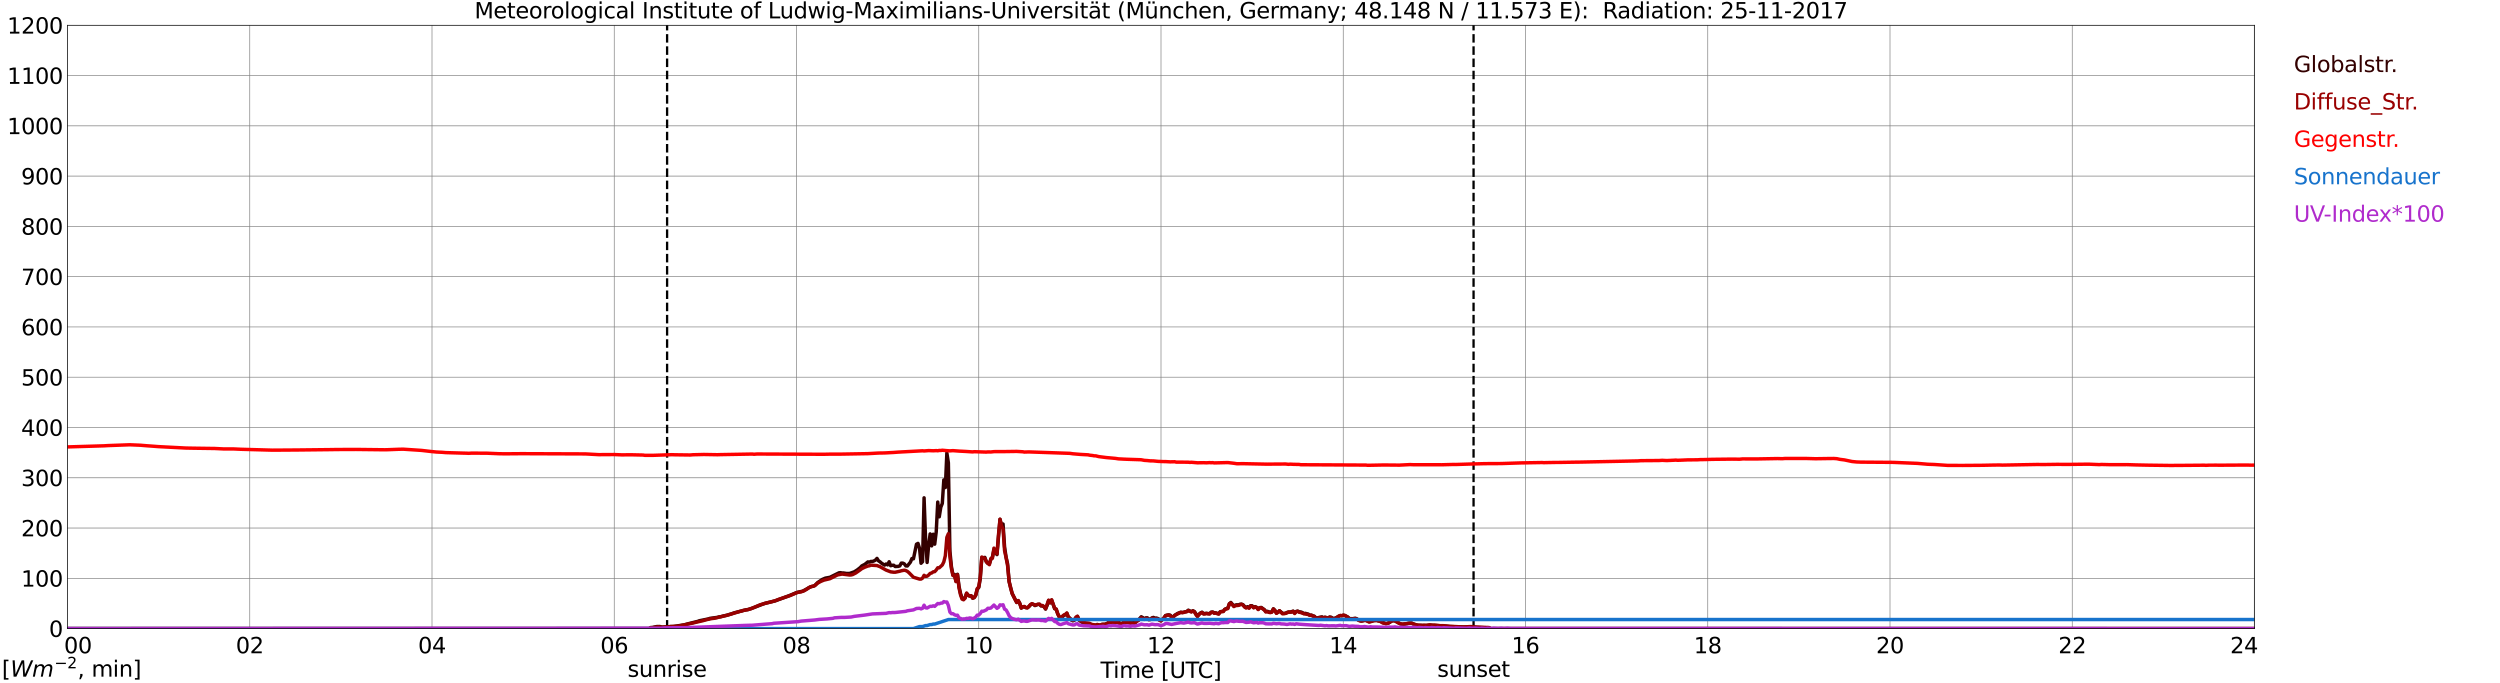<?xml version="1.0" encoding="utf-8" standalone="no"?>
<!DOCTYPE svg PUBLIC "-//W3C//DTD SVG 1.1//EN"
  "http://www.w3.org/Graphics/SVG/1.1/DTD/svg11.dtd">
<svg xmlns:xlink="http://www.w3.org/1999/xlink" width="1085.4pt" height="296.64pt" viewBox="0 0 1085.4 296.64" xmlns="http://www.w3.org/2000/svg" version="1.1">
 <defs>
  <style type="text/css">*{stroke-linejoin: round; stroke-linecap: butt}</style>
 </defs>
 <g id="figure_1">
  <g id="patch_1">
   <path d="M 0 296.64 
L 1085.4 296.64 
L 1085.4 0 
L 0 0 
z
" style="fill: #ffffff"/>
  </g>
  <g id="axes_1">
   <g id="patch_2">
    <path d="M 29.306 272.909 
L 978.814 272.909 
L 978.814 10.976 
L 29.306 10.976 
z
" style="fill: #ffffff"/>
   </g>
   <g id="patch_3">
    <path d="M 978.814 272.909 
L 978.814 272.909 
L 978.814 10.976 
L 978.814 10.976 
z
" clip-path="url(#p7d6d8aba82)" style="fill: #d3d3d3; opacity: 0.25; stroke: #d3d3d3; stroke-linejoin: miter"/>
   </g>
   <g id="matplotlib.axis_1">
    <g id="xtick_1">
     <g id="line2d_1">
      <path d="M 29.306 272.909 
L 29.306 10.976 
" clip-path="url(#p7d6d8aba82)" style="fill: none; stroke: #808080; stroke-width: 0.3; stroke-linecap: square"/>
     </g>
     <g id="line2d_2"/>
     <g id="text_1">
      <!--    00 -->
      <g transform="translate(18.733 283.627) scale(0.095 -0.095)">
       <defs>
        <path id="DejaVuSans-20" transform="scale(0.016)"/>
        <path id="DejaVuSans-30" d="M 2034 4250 
Q 1547 4250 1301 3770 
Q 1056 3291 1056 2328 
Q 1056 1369 1301 889 
Q 1547 409 2034 409 
Q 2525 409 2770 889 
Q 3016 1369 3016 2328 
Q 3016 3291 2770 3770 
Q 2525 4250 2034 4250 
z
M 2034 4750 
Q 2819 4750 3233 4129 
Q 3647 3509 3647 2328 
Q 3647 1150 3233 529 
Q 2819 -91 2034 -91 
Q 1250 -91 836 529 
Q 422 1150 422 2328 
Q 422 3509 836 4129 
Q 1250 4750 2034 4750 
z
" transform="scale(0.016)"/>
       </defs>
       <use xlink:href="#DejaVuSans-20"/>
       <use xlink:href="#DejaVuSans-20" transform="translate(31.787 0)"/>
       <use xlink:href="#DejaVuSans-20" transform="translate(63.574 0)"/>
       <use xlink:href="#DejaVuSans-30" transform="translate(95.361 0)"/>
       <use xlink:href="#DejaVuSans-30" transform="translate(158.984 0)"/>
      </g>
     </g>
    </g>
    <g id="xtick_2">
     <g id="line2d_3">
      <path d="M 108.431 272.909 
L 108.431 10.976 
" clip-path="url(#p7d6d8aba82)" style="fill: none; stroke: #808080; stroke-width: 0.3; stroke-linecap: square"/>
     </g>
     <g id="line2d_4"/>
     <g id="text_2">
      <!-- 02 -->
      <g transform="translate(102.387 283.627) scale(0.095 -0.095)">
       <defs>
        <path id="DejaVuSans-32" d="M 1228 531 
L 3431 531 
L 3431 0 
L 469 0 
L 469 531 
Q 828 903 1448 1529 
Q 2069 2156 2228 2338 
Q 2531 2678 2651 2914 
Q 2772 3150 2772 3378 
Q 2772 3750 2511 3984 
Q 2250 4219 1831 4219 
Q 1534 4219 1204 4116 
Q 875 4013 500 3803 
L 500 4441 
Q 881 4594 1212 4672 
Q 1544 4750 1819 4750 
Q 2544 4750 2975 4387 
Q 3406 4025 3406 3419 
Q 3406 3131 3298 2873 
Q 3191 2616 2906 2266 
Q 2828 2175 2409 1742 
Q 1991 1309 1228 531 
z
" transform="scale(0.016)"/>
       </defs>
       <use xlink:href="#DejaVuSans-30"/>
       <use xlink:href="#DejaVuSans-32" transform="translate(63.623 0)"/>
      </g>
     </g>
    </g>
    <g id="xtick_3">
     <g id="line2d_5">
      <path d="M 187.557 272.909 
L 187.557 10.976 
" clip-path="url(#p7d6d8aba82)" style="fill: none; stroke: #808080; stroke-width: 0.3; stroke-linecap: square"/>
     </g>
     <g id="line2d_6"/>
     <g id="text_3">
      <!-- 04 -->
      <g transform="translate(181.513 283.627) scale(0.095 -0.095)">
       <defs>
        <path id="DejaVuSans-34" d="M 2419 4116 
L 825 1625 
L 2419 1625 
L 2419 4116 
z
M 2253 4666 
L 3047 4666 
L 3047 1625 
L 3713 1625 
L 3713 1100 
L 3047 1100 
L 3047 0 
L 2419 0 
L 2419 1100 
L 313 1100 
L 313 1709 
L 2253 4666 
z
" transform="scale(0.016)"/>
       </defs>
       <use xlink:href="#DejaVuSans-30"/>
       <use xlink:href="#DejaVuSans-34" transform="translate(63.623 0)"/>
      </g>
     </g>
    </g>
    <g id="xtick_4">
     <g id="line2d_7">
      <path d="M 266.683 272.909 
L 266.683 10.976 
" clip-path="url(#p7d6d8aba82)" style="fill: none; stroke: #808080; stroke-width: 0.3; stroke-linecap: square"/>
     </g>
     <g id="line2d_8"/>
     <g id="text_4">
      <!-- 06 -->
      <g transform="translate(260.638 283.627) scale(0.095 -0.095)">
       <defs>
        <path id="DejaVuSans-36" d="M 2113 2584 
Q 1688 2584 1439 2293 
Q 1191 2003 1191 1497 
Q 1191 994 1439 701 
Q 1688 409 2113 409 
Q 2538 409 2786 701 
Q 3034 994 3034 1497 
Q 3034 2003 2786 2293 
Q 2538 2584 2113 2584 
z
M 3366 4563 
L 3366 3988 
Q 3128 4100 2886 4159 
Q 2644 4219 2406 4219 
Q 1781 4219 1451 3797 
Q 1122 3375 1075 2522 
Q 1259 2794 1537 2939 
Q 1816 3084 2150 3084 
Q 2853 3084 3261 2657 
Q 3669 2231 3669 1497 
Q 3669 778 3244 343 
Q 2819 -91 2113 -91 
Q 1303 -91 875 529 
Q 447 1150 447 2328 
Q 447 3434 972 4092 
Q 1497 4750 2381 4750 
Q 2619 4750 2861 4703 
Q 3103 4656 3366 4563 
z
" transform="scale(0.016)"/>
       </defs>
       <use xlink:href="#DejaVuSans-30"/>
       <use xlink:href="#DejaVuSans-36" transform="translate(63.623 0)"/>
      </g>
     </g>
    </g>
    <g id="xtick_5">
     <g id="line2d_9">
      <path d="M 345.808 272.909 
L 345.808 10.976 
" clip-path="url(#p7d6d8aba82)" style="fill: none; stroke: #808080; stroke-width: 0.3; stroke-linecap: square"/>
     </g>
     <g id="line2d_10"/>
     <g id="text_5">
      <!-- 08 -->
      <g transform="translate(339.764 283.627) scale(0.095 -0.095)">
       <defs>
        <path id="DejaVuSans-38" d="M 2034 2216 
Q 1584 2216 1326 1975 
Q 1069 1734 1069 1313 
Q 1069 891 1326 650 
Q 1584 409 2034 409 
Q 2484 409 2743 651 
Q 3003 894 3003 1313 
Q 3003 1734 2745 1975 
Q 2488 2216 2034 2216 
z
M 1403 2484 
Q 997 2584 770 2862 
Q 544 3141 544 3541 
Q 544 4100 942 4425 
Q 1341 4750 2034 4750 
Q 2731 4750 3128 4425 
Q 3525 4100 3525 3541 
Q 3525 3141 3298 2862 
Q 3072 2584 2669 2484 
Q 3125 2378 3379 2068 
Q 3634 1759 3634 1313 
Q 3634 634 3220 271 
Q 2806 -91 2034 -91 
Q 1263 -91 848 271 
Q 434 634 434 1313 
Q 434 1759 690 2068 
Q 947 2378 1403 2484 
z
M 1172 3481 
Q 1172 3119 1398 2916 
Q 1625 2713 2034 2713 
Q 2441 2713 2670 2916 
Q 2900 3119 2900 3481 
Q 2900 3844 2670 4047 
Q 2441 4250 2034 4250 
Q 1625 4250 1398 4047 
Q 1172 3844 1172 3481 
z
" transform="scale(0.016)"/>
       </defs>
       <use xlink:href="#DejaVuSans-30"/>
       <use xlink:href="#DejaVuSans-38" transform="translate(63.623 0)"/>
      </g>
     </g>
    </g>
    <g id="xtick_6">
     <g id="line2d_11">
      <path d="M 424.934 272.909 
L 424.934 10.976 
" clip-path="url(#p7d6d8aba82)" style="fill: none; stroke: #808080; stroke-width: 0.3; stroke-linecap: square"/>
     </g>
     <g id="line2d_12"/>
     <g id="text_6">
      <!-- 10 -->
      <g transform="translate(418.89 283.627) scale(0.095 -0.095)">
       <defs>
        <path id="DejaVuSans-31" d="M 794 531 
L 1825 531 
L 1825 4091 
L 703 3866 
L 703 4441 
L 1819 4666 
L 2450 4666 
L 2450 531 
L 3481 531 
L 3481 0 
L 794 0 
L 794 531 
z
" transform="scale(0.016)"/>
       </defs>
       <use xlink:href="#DejaVuSans-31"/>
       <use xlink:href="#DejaVuSans-30" transform="translate(63.623 0)"/>
      </g>
     </g>
    </g>
    <g id="xtick_7">
     <g id="line2d_13">
      <path d="M 504.06 272.909 
L 504.06 10.976 
" clip-path="url(#p7d6d8aba82)" style="fill: none; stroke: #808080; stroke-width: 0.3; stroke-linecap: square"/>
     </g>
     <g id="line2d_14"/>
     <g id="text_7">
      <!-- 12 -->
      <g transform="translate(498.015 283.627) scale(0.095 -0.095)">
       <use xlink:href="#DejaVuSans-31"/>
       <use xlink:href="#DejaVuSans-32" transform="translate(63.623 0)"/>
      </g>
     </g>
    </g>
    <g id="xtick_8">
     <g id="line2d_15">
      <path d="M 583.185 272.909 
L 583.185 10.976 
" clip-path="url(#p7d6d8aba82)" style="fill: none; stroke: #808080; stroke-width: 0.3; stroke-linecap: square"/>
     </g>
     <g id="line2d_16"/>
     <g id="text_8">
      <!-- 14 -->
      <g transform="translate(577.141 283.627) scale(0.095 -0.095)">
       <use xlink:href="#DejaVuSans-31"/>
       <use xlink:href="#DejaVuSans-34" transform="translate(63.623 0)"/>
      </g>
     </g>
    </g>
    <g id="xtick_9">
     <g id="line2d_17">
      <path d="M 662.311 272.909 
L 662.311 10.976 
" clip-path="url(#p7d6d8aba82)" style="fill: none; stroke: #808080; stroke-width: 0.3; stroke-linecap: square"/>
     </g>
     <g id="line2d_18"/>
     <g id="text_9">
      <!-- 16 -->
      <g transform="translate(656.267 283.627) scale(0.095 -0.095)">
       <use xlink:href="#DejaVuSans-31"/>
       <use xlink:href="#DejaVuSans-36" transform="translate(63.623 0)"/>
      </g>
     </g>
    </g>
    <g id="xtick_10">
     <g id="line2d_19">
      <path d="M 741.437 272.909 
L 741.437 10.976 
" clip-path="url(#p7d6d8aba82)" style="fill: none; stroke: #808080; stroke-width: 0.3; stroke-linecap: square"/>
     </g>
     <g id="line2d_20"/>
     <g id="text_10">
      <!-- 18 -->
      <g transform="translate(735.392 283.627) scale(0.095 -0.095)">
       <use xlink:href="#DejaVuSans-31"/>
       <use xlink:href="#DejaVuSans-38" transform="translate(63.623 0)"/>
      </g>
     </g>
    </g>
    <g id="xtick_11">
     <g id="line2d_21">
      <path d="M 820.562 272.909 
L 820.562 10.976 
" clip-path="url(#p7d6d8aba82)" style="fill: none; stroke: #808080; stroke-width: 0.3; stroke-linecap: square"/>
     </g>
     <g id="line2d_22"/>
     <g id="text_11">
      <!-- 20 -->
      <g transform="translate(814.518 283.627) scale(0.095 -0.095)">
       <use xlink:href="#DejaVuSans-32"/>
       <use xlink:href="#DejaVuSans-30" transform="translate(63.623 0)"/>
      </g>
     </g>
    </g>
    <g id="xtick_12">
     <g id="line2d_23">
      <path d="M 899.688 272.909 
L 899.688 10.976 
" clip-path="url(#p7d6d8aba82)" style="fill: none; stroke: #808080; stroke-width: 0.3; stroke-linecap: square"/>
     </g>
     <g id="line2d_24"/>
     <g id="text_12">
      <!-- 22 -->
      <g transform="translate(893.644 283.627) scale(0.095 -0.095)">
       <use xlink:href="#DejaVuSans-32"/>
       <use xlink:href="#DejaVuSans-32" transform="translate(63.623 0)"/>
      </g>
     </g>
    </g>
    <g id="xtick_13">
     <g id="line2d_25">
      <path d="M 978.814 272.909 
L 978.814 10.976 
" clip-path="url(#p7d6d8aba82)" style="fill: none; stroke: #808080; stroke-width: 0.3; stroke-linecap: square"/>
     </g>
     <g id="line2d_26"/>
     <g id="text_13">
      <!-- 24    -->
      <g transform="translate(968.241 283.627) scale(0.095 -0.095)">
       <use xlink:href="#DejaVuSans-32"/>
       <use xlink:href="#DejaVuSans-34" transform="translate(63.623 0)"/>
       <use xlink:href="#DejaVuSans-20" transform="translate(127.246 0)"/>
       <use xlink:href="#DejaVuSans-20" transform="translate(159.033 0)"/>
       <use xlink:href="#DejaVuSans-20" transform="translate(190.82 0)"/>
      </g>
     </g>
    </g>
    <g id="text_14">
     <!-- Time [UTC] -->
     <g transform="translate(477.806 294.322) scale(0.095 -0.095)">
      <defs>
       <path id="DejaVuSans-54" d="M -19 4666 
L 3928 4666 
L 3928 4134 
L 2272 4134 
L 2272 0 
L 1638 0 
L 1638 4134 
L -19 4134 
L -19 4666 
z
" transform="scale(0.016)"/>
       <path id="DejaVuSans-69" d="M 603 3500 
L 1178 3500 
L 1178 0 
L 603 0 
L 603 3500 
z
M 603 4863 
L 1178 4863 
L 1178 4134 
L 603 4134 
L 603 4863 
z
" transform="scale(0.016)"/>
       <path id="DejaVuSans-6d" d="M 3328 2828 
Q 3544 3216 3844 3400 
Q 4144 3584 4550 3584 
Q 5097 3584 5394 3201 
Q 5691 2819 5691 2113 
L 5691 0 
L 5113 0 
L 5113 2094 
Q 5113 2597 4934 2840 
Q 4756 3084 4391 3084 
Q 3944 3084 3684 2787 
Q 3425 2491 3425 1978 
L 3425 0 
L 2847 0 
L 2847 2094 
Q 2847 2600 2669 2842 
Q 2491 3084 2119 3084 
Q 1678 3084 1418 2786 
Q 1159 2488 1159 1978 
L 1159 0 
L 581 0 
L 581 3500 
L 1159 3500 
L 1159 2956 
Q 1356 3278 1631 3431 
Q 1906 3584 2284 3584 
Q 2666 3584 2933 3390 
Q 3200 3197 3328 2828 
z
" transform="scale(0.016)"/>
       <path id="DejaVuSans-65" d="M 3597 1894 
L 3597 1613 
L 953 1613 
Q 991 1019 1311 708 
Q 1631 397 2203 397 
Q 2534 397 2845 478 
Q 3156 559 3463 722 
L 3463 178 
Q 3153 47 2828 -22 
Q 2503 -91 2169 -91 
Q 1331 -91 842 396 
Q 353 884 353 1716 
Q 353 2575 817 3079 
Q 1281 3584 2069 3584 
Q 2775 3584 3186 3129 
Q 3597 2675 3597 1894 
z
M 3022 2063 
Q 3016 2534 2758 2815 
Q 2500 3097 2075 3097 
Q 1594 3097 1305 2825 
Q 1016 2553 972 2059 
L 3022 2063 
z
" transform="scale(0.016)"/>
       <path id="DejaVuSans-5b" d="M 550 4863 
L 1875 4863 
L 1875 4416 
L 1125 4416 
L 1125 -397 
L 1875 -397 
L 1875 -844 
L 550 -844 
L 550 4863 
z
" transform="scale(0.016)"/>
       <path id="DejaVuSans-55" d="M 556 4666 
L 1191 4666 
L 1191 1831 
Q 1191 1081 1462 751 
Q 1734 422 2344 422 
Q 2950 422 3222 751 
Q 3494 1081 3494 1831 
L 3494 4666 
L 4128 4666 
L 4128 1753 
Q 4128 841 3676 375 
Q 3225 -91 2344 -91 
Q 1459 -91 1007 375 
Q 556 841 556 1753 
L 556 4666 
z
" transform="scale(0.016)"/>
       <path id="DejaVuSans-43" d="M 4122 4306 
L 4122 3641 
Q 3803 3938 3442 4084 
Q 3081 4231 2675 4231 
Q 1875 4231 1450 3742 
Q 1025 3253 1025 2328 
Q 1025 1406 1450 917 
Q 1875 428 2675 428 
Q 3081 428 3442 575 
Q 3803 722 4122 1019 
L 4122 359 
Q 3791 134 3420 21 
Q 3050 -91 2638 -91 
Q 1578 -91 968 557 
Q 359 1206 359 2328 
Q 359 3453 968 4101 
Q 1578 4750 2638 4750 
Q 3056 4750 3426 4639 
Q 3797 4528 4122 4306 
z
" transform="scale(0.016)"/>
       <path id="DejaVuSans-5d" d="M 1947 4863 
L 1947 -844 
L 622 -844 
L 622 -397 
L 1369 -397 
L 1369 4416 
L 622 4416 
L 622 4863 
L 1947 4863 
z
" transform="scale(0.016)"/>
      </defs>
      <use xlink:href="#DejaVuSans-54"/>
      <use xlink:href="#DejaVuSans-69" transform="translate(57.959 0)"/>
      <use xlink:href="#DejaVuSans-6d" transform="translate(85.742 0)"/>
      <use xlink:href="#DejaVuSans-65" transform="translate(183.154 0)"/>
      <use xlink:href="#DejaVuSans-20" transform="translate(244.678 0)"/>
      <use xlink:href="#DejaVuSans-5b" transform="translate(276.465 0)"/>
      <use xlink:href="#DejaVuSans-55" transform="translate(315.479 0)"/>
      <use xlink:href="#DejaVuSans-54" transform="translate(388.672 0)"/>
      <use xlink:href="#DejaVuSans-43" transform="translate(443.881 0)"/>
      <use xlink:href="#DejaVuSans-5d" transform="translate(513.705 0)"/>
     </g>
    </g>
   </g>
   <g id="matplotlib.axis_2">
    <g id="ytick_1">
     <g id="line2d_27">
      <path d="M 29.306 272.909 
L 978.814 272.909 
" clip-path="url(#p7d6d8aba82)" style="fill: none; stroke: #808080; stroke-width: 0.3; stroke-linecap: square"/>
     </g>
     <g id="line2d_28"/>
     <g id="text_15">
      <!-- 0 -->
      <g transform="translate(21.261 276.518) scale(0.095 -0.095)">
       <use xlink:href="#DejaVuSans-30"/>
      </g>
     </g>
    </g>
    <g id="ytick_2">
     <g id="line2d_29">
      <path d="M 29.306 251.081 
L 978.814 251.081 
" clip-path="url(#p7d6d8aba82)" style="fill: none; stroke: #808080; stroke-width: 0.3; stroke-linecap: square"/>
     </g>
     <g id="line2d_30"/>
     <g id="text_16">
      <!-- 100 -->
      <g transform="translate(9.173 254.69) scale(0.095 -0.095)">
       <use xlink:href="#DejaVuSans-31"/>
       <use xlink:href="#DejaVuSans-30" transform="translate(63.623 0)"/>
       <use xlink:href="#DejaVuSans-30" transform="translate(127.246 0)"/>
      </g>
     </g>
    </g>
    <g id="ytick_3">
     <g id="line2d_31">
      <path d="M 29.306 229.253 
L 978.814 229.253 
" clip-path="url(#p7d6d8aba82)" style="fill: none; stroke: #808080; stroke-width: 0.3; stroke-linecap: square"/>
     </g>
     <g id="line2d_32"/>
     <g id="text_17">
      <!-- 200 -->
      <g transform="translate(9.173 232.863) scale(0.095 -0.095)">
       <use xlink:href="#DejaVuSans-32"/>
       <use xlink:href="#DejaVuSans-30" transform="translate(63.623 0)"/>
       <use xlink:href="#DejaVuSans-30" transform="translate(127.246 0)"/>
      </g>
     </g>
    </g>
    <g id="ytick_4">
     <g id="line2d_33">
      <path d="M 29.306 207.426 
L 978.814 207.426 
" clip-path="url(#p7d6d8aba82)" style="fill: none; stroke: #808080; stroke-width: 0.3; stroke-linecap: square"/>
     </g>
     <g id="line2d_34"/>
     <g id="text_18">
      <!-- 300 -->
      <g transform="translate(9.173 211.035) scale(0.095 -0.095)">
       <defs>
        <path id="DejaVuSans-33" d="M 2597 2516 
Q 3050 2419 3304 2112 
Q 3559 1806 3559 1356 
Q 3559 666 3084 287 
Q 2609 -91 1734 -91 
Q 1441 -91 1130 -33 
Q 819 25 488 141 
L 488 750 
Q 750 597 1062 519 
Q 1375 441 1716 441 
Q 2309 441 2620 675 
Q 2931 909 2931 1356 
Q 2931 1769 2642 2001 
Q 2353 2234 1838 2234 
L 1294 2234 
L 1294 2753 
L 1863 2753 
Q 2328 2753 2575 2939 
Q 2822 3125 2822 3475 
Q 2822 3834 2567 4026 
Q 2313 4219 1838 4219 
Q 1578 4219 1281 4162 
Q 984 4106 628 3988 
L 628 4550 
Q 988 4650 1302 4700 
Q 1616 4750 1894 4750 
Q 2613 4750 3031 4423 
Q 3450 4097 3450 3541 
Q 3450 3153 3228 2886 
Q 3006 2619 2597 2516 
z
" transform="scale(0.016)"/>
       </defs>
       <use xlink:href="#DejaVuSans-33"/>
       <use xlink:href="#DejaVuSans-30" transform="translate(63.623 0)"/>
       <use xlink:href="#DejaVuSans-30" transform="translate(127.246 0)"/>
      </g>
     </g>
    </g>
    <g id="ytick_5">
     <g id="line2d_35">
      <path d="M 29.306 185.598 
L 978.814 185.598 
" clip-path="url(#p7d6d8aba82)" style="fill: none; stroke: #808080; stroke-width: 0.3; stroke-linecap: square"/>
     </g>
     <g id="line2d_36"/>
     <g id="text_19">
      <!-- 400 -->
      <g transform="translate(9.173 189.207) scale(0.095 -0.095)">
       <use xlink:href="#DejaVuSans-34"/>
       <use xlink:href="#DejaVuSans-30" transform="translate(63.623 0)"/>
       <use xlink:href="#DejaVuSans-30" transform="translate(127.246 0)"/>
      </g>
     </g>
    </g>
    <g id="ytick_6">
     <g id="line2d_37">
      <path d="M 29.306 163.77 
L 978.814 163.77 
" clip-path="url(#p7d6d8aba82)" style="fill: none; stroke: #808080; stroke-width: 0.3; stroke-linecap: square"/>
     </g>
     <g id="line2d_38"/>
     <g id="text_20">
      <!-- 500 -->
      <g transform="translate(9.173 167.379) scale(0.095 -0.095)">
       <defs>
        <path id="DejaVuSans-35" d="M 691 4666 
L 3169 4666 
L 3169 4134 
L 1269 4134 
L 1269 2991 
Q 1406 3038 1543 3061 
Q 1681 3084 1819 3084 
Q 2600 3084 3056 2656 
Q 3513 2228 3513 1497 
Q 3513 744 3044 326 
Q 2575 -91 1722 -91 
Q 1428 -91 1123 -41 
Q 819 9 494 109 
L 494 744 
Q 775 591 1075 516 
Q 1375 441 1709 441 
Q 2250 441 2565 725 
Q 2881 1009 2881 1497 
Q 2881 1984 2565 2268 
Q 2250 2553 1709 2553 
Q 1456 2553 1204 2497 
Q 953 2441 691 2322 
L 691 4666 
z
" transform="scale(0.016)"/>
       </defs>
       <use xlink:href="#DejaVuSans-35"/>
       <use xlink:href="#DejaVuSans-30" transform="translate(63.623 0)"/>
       <use xlink:href="#DejaVuSans-30" transform="translate(127.246 0)"/>
      </g>
     </g>
    </g>
    <g id="ytick_7">
     <g id="line2d_39">
      <path d="M 29.306 141.942 
L 978.814 141.942 
" clip-path="url(#p7d6d8aba82)" style="fill: none; stroke: #808080; stroke-width: 0.3; stroke-linecap: square"/>
     </g>
     <g id="line2d_40"/>
     <g id="text_21">
      <!-- 600 -->
      <g transform="translate(9.173 145.551) scale(0.095 -0.095)">
       <use xlink:href="#DejaVuSans-36"/>
       <use xlink:href="#DejaVuSans-30" transform="translate(63.623 0)"/>
       <use xlink:href="#DejaVuSans-30" transform="translate(127.246 0)"/>
      </g>
     </g>
    </g>
    <g id="ytick_8">
     <g id="line2d_41">
      <path d="M 29.306 120.114 
L 978.814 120.114 
" clip-path="url(#p7d6d8aba82)" style="fill: none; stroke: #808080; stroke-width: 0.3; stroke-linecap: square"/>
     </g>
     <g id="line2d_42"/>
     <g id="text_22">
      <!-- 700 -->
      <g transform="translate(9.173 123.724) scale(0.095 -0.095)">
       <defs>
        <path id="DejaVuSans-37" d="M 525 4666 
L 3525 4666 
L 3525 4397 
L 1831 0 
L 1172 0 
L 2766 4134 
L 525 4134 
L 525 4666 
z
" transform="scale(0.016)"/>
       </defs>
       <use xlink:href="#DejaVuSans-37"/>
       <use xlink:href="#DejaVuSans-30" transform="translate(63.623 0)"/>
       <use xlink:href="#DejaVuSans-30" transform="translate(127.246 0)"/>
      </g>
     </g>
    </g>
    <g id="ytick_9">
     <g id="line2d_43">
      <path d="M 29.306 98.287 
L 978.814 98.287 
" clip-path="url(#p7d6d8aba82)" style="fill: none; stroke: #808080; stroke-width: 0.3; stroke-linecap: square"/>
     </g>
     <g id="line2d_44"/>
     <g id="text_23">
      <!-- 800 -->
      <g transform="translate(9.173 101.896) scale(0.095 -0.095)">
       <use xlink:href="#DejaVuSans-38"/>
       <use xlink:href="#DejaVuSans-30" transform="translate(63.623 0)"/>
       <use xlink:href="#DejaVuSans-30" transform="translate(127.246 0)"/>
      </g>
     </g>
    </g>
    <g id="ytick_10">
     <g id="line2d_45">
      <path d="M 29.306 76.459 
L 978.814 76.459 
" clip-path="url(#p7d6d8aba82)" style="fill: none; stroke: #808080; stroke-width: 0.3; stroke-linecap: square"/>
     </g>
     <g id="line2d_46"/>
     <g id="text_24">
      <!-- 900 -->
      <g transform="translate(9.173 80.068) scale(0.095 -0.095)">
       <defs>
        <path id="DejaVuSans-39" d="M 703 97 
L 703 672 
Q 941 559 1184 500 
Q 1428 441 1663 441 
Q 2288 441 2617 861 
Q 2947 1281 2994 2138 
Q 2813 1869 2534 1725 
Q 2256 1581 1919 1581 
Q 1219 1581 811 2004 
Q 403 2428 403 3163 
Q 403 3881 828 4315 
Q 1253 4750 1959 4750 
Q 2769 4750 3195 4129 
Q 3622 3509 3622 2328 
Q 3622 1225 3098 567 
Q 2575 -91 1691 -91 
Q 1453 -91 1209 -44 
Q 966 3 703 97 
z
M 1959 2075 
Q 2384 2075 2632 2365 
Q 2881 2656 2881 3163 
Q 2881 3666 2632 3958 
Q 2384 4250 1959 4250 
Q 1534 4250 1286 3958 
Q 1038 3666 1038 3163 
Q 1038 2656 1286 2365 
Q 1534 2075 1959 2075 
z
" transform="scale(0.016)"/>
       </defs>
       <use xlink:href="#DejaVuSans-39"/>
       <use xlink:href="#DejaVuSans-30" transform="translate(63.623 0)"/>
       <use xlink:href="#DejaVuSans-30" transform="translate(127.246 0)"/>
      </g>
     </g>
    </g>
    <g id="ytick_11">
     <g id="line2d_47">
      <path d="M 29.306 54.631 
L 978.814 54.631 
" clip-path="url(#p7d6d8aba82)" style="fill: none; stroke: #808080; stroke-width: 0.3; stroke-linecap: square"/>
     </g>
     <g id="line2d_48"/>
     <g id="text_25">
      <!-- 1000 -->
      <g transform="translate(3.128 58.24) scale(0.095 -0.095)">
       <use xlink:href="#DejaVuSans-31"/>
       <use xlink:href="#DejaVuSans-30" transform="translate(63.623 0)"/>
       <use xlink:href="#DejaVuSans-30" transform="translate(127.246 0)"/>
       <use xlink:href="#DejaVuSans-30" transform="translate(190.869 0)"/>
      </g>
     </g>
    </g>
    <g id="ytick_12">
     <g id="line2d_49">
      <path d="M 29.306 32.803 
L 978.814 32.803 
" clip-path="url(#p7d6d8aba82)" style="fill: none; stroke: #808080; stroke-width: 0.3; stroke-linecap: square"/>
     </g>
     <g id="line2d_50"/>
     <g id="text_26">
      <!-- 1100 -->
      <g transform="translate(3.128 36.413) scale(0.095 -0.095)">
       <use xlink:href="#DejaVuSans-31"/>
       <use xlink:href="#DejaVuSans-31" transform="translate(63.623 0)"/>
       <use xlink:href="#DejaVuSans-30" transform="translate(127.246 0)"/>
       <use xlink:href="#DejaVuSans-30" transform="translate(190.869 0)"/>
      </g>
     </g>
    </g>
    <g id="ytick_13">
     <g id="line2d_51">
      <path d="M 29.306 10.976 
L 978.814 10.976 
" clip-path="url(#p7d6d8aba82)" style="fill: none; stroke: #808080; stroke-width: 0.3; stroke-linecap: square"/>
     </g>
     <g id="line2d_52"/>
     <g id="text_27">
      <!-- 1200 -->
      <g transform="translate(3.128 14.585) scale(0.095 -0.095)">
       <use xlink:href="#DejaVuSans-31"/>
       <use xlink:href="#DejaVuSans-32" transform="translate(63.623 0)"/>
       <use xlink:href="#DejaVuSans-30" transform="translate(127.246 0)"/>
       <use xlink:href="#DejaVuSans-30" transform="translate(190.869 0)"/>
      </g>
     </g>
    </g>
   </g>
   <g id="line2d_53">
    <path d="M 289.629 272.909 
L 289.629 10.976 
" clip-path="url(#p7d6d8aba82)" style="fill: none; stroke-dasharray: 3.7,1.6; stroke-dashoffset: 0; stroke: #000000"/>
   </g>
   <g id="line2d_54">
    <path d="M 639.76 272.909 
L 639.76 10.976 
" clip-path="url(#p7d6d8aba82)" style="fill: none; stroke-dasharray: 3.7,1.6; stroke-dashoffset: 0; stroke: #000000"/>
   </g>
   <g id="line2d_55">
    <path d="M 29.306 272.909 
L 281.849 272.909 
L 282.508 272.442 
L 283.167 272.442 
L 285.145 272.027 
L 286.464 271.996 
L 287.124 272.204 
L 287.783 272.263 
L 291.08 272.027 
L 292.399 271.996 
L 297.014 271.285 
L 298.992 270.752 
L 302.949 269.774 
L 303.608 269.508 
L 307.564 268.709 
L 308.224 268.471 
L 311.521 268.028 
L 312.18 267.821 
L 312.839 267.762 
L 314.158 267.406 
L 315.477 267.14 
L 316.796 266.725 
L 317.455 266.546 
L 318.774 266.072 
L 324.049 264.71 
L 324.708 264.682 
L 327.346 263.763 
L 331.961 261.986 
L 336.577 260.86 
L 342.512 258.668 
L 345.808 257.278 
L 347.127 256.951 
L 348.446 256.684 
L 349.765 255.973 
L 351.743 254.849 
L 352.402 254.611 
L 353.062 254.523 
L 353.721 254.226 
L 355.04 252.893 
L 357.018 251.561 
L 358.337 250.998 
L 360.315 250.642 
L 362.952 249.339 
L 364.271 248.689 
L 364.93 248.63 
L 365.59 248.776 
L 366.249 248.776 
L 367.568 248.983 
L 368.887 248.955 
L 370.865 248.274 
L 372.184 247.445 
L 373.502 246.408 
L 374.162 245.696 
L 375.481 245.015 
L 376.799 243.95 
L 377.459 244.068 
L 378.118 243.743 
L 378.777 243.771 
L 379.437 243.535 
L 380.096 243.179 
L 380.756 242.439 
L 381.415 243.505 
L 382.074 243.919 
L 382.734 244.511 
L 384.053 245.34 
L 384.712 244.867 
L 385.371 245.253 
L 386.031 243.891 
L 386.69 245.609 
L 387.349 245.43 
L 388.009 245.401 
L 388.668 245.962 
L 389.987 245.903 
L 390.646 245.696 
L 391.306 244.483 
L 391.965 244.483 
L 392.624 244.808 
L 393.284 245.696 
L 393.943 245.727 
L 395.262 244.068 
L 395.921 242.498 
L 396.581 242.616 
L 397.899 236.277 
L 398.559 235.924 
L 399.218 238.056 
L 399.878 244.541 
L 400.537 243.86 
L 401.196 216.139 
L 401.856 234.293 
L 402.515 244.186 
L 403.175 236.812 
L 403.834 231.807 
L 404.493 236.989 
L 405.153 231.953 
L 405.812 236.249 
L 406.471 230.888 
L 407.131 217.975 
L 407.79 224.373 
L 408.45 220.256 
L 409.109 218.566 
L 409.768 208.349 
L 410.428 211.667 
L 411.087 196.651 
L 411.746 200.945 
L 412.406 239.27 
L 413.065 245.962 
L 413.725 249.577 
L 414.384 249.398 
L 415.043 252.301 
L 415.703 249.339 
L 416.362 254.582 
L 417.022 257.69 
L 417.681 259.616 
L 418.34 260.12 
L 419 259.498 
L 419.659 257.632 
L 420.318 258.343 
L 420.978 258.758 
L 421.637 258.668 
L 422.297 259.705 
L 422.956 259.469 
L 423.615 258.492 
L 424.275 255.826 
L 424.934 255.084 
L 425.593 251.175 
L 426.253 242.232 
L 426.912 242.291 
L 427.572 241.994 
L 428.231 243.83 
L 428.89 244.631 
L 429.55 244.718 
L 430.209 242.854 
L 430.869 241.787 
L 431.528 238.737 
L 432.847 240.781 
L 434.165 225.468 
L 434.825 228.282 
L 435.484 227.511 
L 436.144 237.463 
L 436.803 241.966 
L 437.462 244.838 
L 438.122 252.539 
L 439.44 257.69 
L 441.419 261.571 
L 442.078 260.832 
L 442.737 261.897 
L 443.397 264.001 
L 444.056 263.556 
L 444.716 263.407 
L 445.375 263.822 
L 446.034 263.881 
L 446.694 263.379 
L 447.353 262.667 
L 448.012 262.222 
L 448.672 262.401 
L 449.331 262.905 
L 450.65 262.401 
L 451.309 262.401 
L 451.969 263.051 
L 452.628 263.082 
L 453.287 263.407 
L 453.947 264.444 
L 454.606 262.844 
L 455.266 260.742 
L 455.925 261.748 
L 456.584 260.565 
L 457.903 264.296 
L 458.563 264.503 
L 459.222 266.459 
L 459.881 267.762 
L 460.541 268.443 
L 461.2 267.88 
L 461.859 267.168 
L 462.519 266.961 
L 463.178 266.251 
L 463.838 267.91 
L 464.497 268.443 
L 465.156 269.183 
L 465.816 269.539 
L 466.475 269.272 
L 467.134 268.325 
L 467.794 267.642 
L 468.453 269.213 
L 469.772 270.189 
L 470.431 270.279 
L 471.091 270.575 
L 472.409 270.693 
L 473.069 270.783 
L 473.728 271.198 
L 475.706 271.492 
L 476.366 271.108 
L 477.685 271.492 
L 478.344 271.077 
L 479.003 271.049 
L 479.663 271.139 
L 480.981 270.486 
L 481.641 269.835 
L 482.3 270.102 
L 482.96 270.161 
L 483.619 270.012 
L 484.278 270.102 
L 484.938 270.043 
L 486.916 270.724 
L 488.235 270.071 
L 488.894 270.22 
L 489.553 270.012 
L 490.872 270.427 
L 492.85 270.337 
L 493.51 269.567 
L 494.169 269.301 
L 495.488 267.79 
L 496.147 268.146 
L 496.807 268.65 
L 497.466 268.264 
L 498.125 268.235 
L 498.785 268.768 
L 499.444 268.858 
L 500.103 268.294 
L 500.763 268.056 
L 501.422 268.384 
L 502.082 268.325 
L 502.741 268.561 
L 504.06 269.449 
L 505.379 268.235 
L 506.038 267.229 
L 507.357 266.932 
L 508.016 267.05 
L 508.675 267.79 
L 509.335 267.821 
L 509.994 267.14 
L 511.313 266.31 
L 512.632 265.806 
L 513.291 265.954 
L 515.269 265.481 
L 515.929 264.918 
L 517.247 265.599 
L 517.907 265.156 
L 518.566 265.511 
L 519.885 267.496 
L 520.544 266.725 
L 521.204 266.133 
L 521.863 265.778 
L 522.522 266.487 
L 523.182 266.31 
L 523.841 266.251 
L 525.16 266.487 
L 525.819 265.778 
L 526.479 265.719 
L 527.138 266.044 
L 527.797 266.072 
L 529.116 266.487 
L 529.776 265.599 
L 530.435 265.45 
L 531.094 265.45 
L 531.754 264.533 
L 533.073 264.001 
L 533.732 262.163 
L 534.391 261.571 
L 535.71 263.141 
L 536.369 262.698 
L 537.029 262.578 
L 537.688 262.667 
L 538.348 262.342 
L 539.007 262.283 
L 539.666 262.549 
L 540.326 263.289 
L 540.985 263.732 
L 541.644 263.407 
L 542.304 263.881 
L 542.963 262.964 
L 543.623 263.023 
L 544.282 263.763 
L 544.941 263.379 
L 545.601 263.704 
L 546.26 264.533 
L 546.919 263.822 
L 547.579 263.732 
L 548.898 264.651 
L 549.557 265.481 
L 550.216 265.391 
L 550.876 265.658 
L 551.535 265.778 
L 552.195 265.629 
L 552.854 264.326 
L 553.513 264.977 
L 554.173 266.162 
L 554.832 265.837 
L 555.491 265.156 
L 556.81 266.251 
L 557.47 266.339 
L 558.129 266.251 
L 558.788 265.896 
L 559.448 265.688 
L 560.107 265.778 
L 561.426 265.332 
L 562.085 266.103 
L 562.745 265.481 
L 563.404 265.304 
L 564.063 265.658 
L 564.723 265.688 
L 565.382 265.926 
L 566.042 266.369 
L 566.701 266.28 
L 568.02 266.636 
L 568.679 267.109 
L 569.338 267.022 
L 569.998 267.375 
L 570.657 267.554 
L 571.317 268.325 
L 571.976 268.294 
L 572.635 268.087 
L 573.954 267.821 
L 574.613 268.177 
L 575.273 267.969 
L 575.932 268.146 
L 576.592 268.443 
L 577.251 267.88 
L 577.91 267.969 
L 578.57 268.412 
L 579.229 268.443 
L 579.889 268.325 
L 581.207 267.524 
L 581.867 267.229 
L 582.526 267.375 
L 583.185 267.109 
L 583.845 267.199 
L 585.164 267.91 
L 585.823 268.561 
L 587.142 268.62 
L 588.46 268.412 
L 589.12 268.709 
L 589.779 269.152 
L 591.098 269.628 
L 592.417 269.301 
L 593.076 269.272 
L 594.395 269.894 
L 595.054 269.835 
L 596.373 269.421 
L 597.692 269.331 
L 599.011 269.687 
L 601.648 270.752 
L 602.307 270.663 
L 602.967 270.427 
L 604.286 269.598 
L 604.945 269.449 
L 605.604 269.567 
L 608.242 270.931 
L 608.901 271.049 
L 610.879 270.783 
L 611.539 270.575 
L 612.858 270.516 
L 613.517 270.87 
L 615.495 271.464 
L 619.451 271.553 
L 620.77 271.346 
L 622.748 271.523 
L 626.705 271.761 
L 629.342 272.027 
L 637.255 272.293 
L 638.573 272.173 
L 641.211 272.442 
L 644.508 272.529 
L 645.827 272.588 
L 646.486 272.588 
L 647.145 272.909 
L 978.154 272.909 
L 978.154 272.909 
" clip-path="url(#p7d6d8aba82)" style="fill: none; stroke: #330000; stroke-width: 1.5; stroke-linecap: square"/>
   </g>
   <g id="line2d_56">
    <path d="M 29.306 272.909 
L 281.849 272.909 
L 282.508 272.49 
L 283.167 272.531 
L 285.805 272.112 
L 287.124 272.28 
L 287.783 272.363 
L 288.442 272.195 
L 290.42 272.154 
L 291.08 272.027 
L 293.058 271.944 
L 294.377 271.859 
L 296.355 271.44 
L 297.014 271.357 
L 298.333 271.021 
L 300.971 270.475 
L 302.289 270.139 
L 304.927 269.552 
L 306.905 269.006 
L 308.883 268.585 
L 310.202 268.419 
L 314.818 267.327 
L 316.136 266.991 
L 321.411 265.396 
L 322.071 265.269 
L 322.73 265.018 
L 324.049 264.809 
L 326.027 264.304 
L 329.983 262.582 
L 332.621 261.827 
L 334.599 261.366 
L 336.577 260.821 
L 337.896 260.275 
L 343.171 258.511 
L 345.808 257.378 
L 346.468 257.169 
L 347.787 256.959 
L 349.105 256.497 
L 350.424 255.7 
L 351.083 255.196 
L 351.743 254.859 
L 353.721 254.272 
L 355.04 253.139 
L 356.359 252.426 
L 357.677 251.88 
L 360.315 251.249 
L 363.612 249.612 
L 365.59 249.234 
L 368.887 249.654 
L 369.546 249.612 
L 370.206 249.444 
L 371.524 248.774 
L 373.502 247.388 
L 374.162 246.884 
L 375.481 246.255 
L 376.799 245.751 
L 377.459 245.624 
L 378.118 245.373 
L 380.756 245.541 
L 382.074 246.045 
L 384.712 247.514 
L 386.69 248.27 
L 388.009 248.438 
L 388.668 248.438 
L 390.646 248.016 
L 391.306 247.807 
L 392.624 247.556 
L 393.284 247.724 
L 393.943 248.06 
L 394.603 248.606 
L 396.581 250.62 
L 399.218 251.417 
L 399.878 251.417 
L 400.537 250.998 
L 401.196 249.78 
L 401.856 250.243 
L 402.515 250.158 
L 403.175 249.654 
L 403.834 248.94 
L 404.493 248.774 
L 405.153 248.27 
L 405.812 248.184 
L 406.471 247.471 
L 407.131 246.506 
L 407.79 246.506 
L 409.109 245.288 
L 409.768 243.946 
L 410.428 241.259 
L 411.087 233.326 
L 411.746 231.731 
L 412.406 241.595 
L 413.065 246.884 
L 413.725 249.865 
L 414.384 249.739 
L 415.043 252.509 
L 415.703 249.571 
L 416.362 255.237 
L 417.022 258.26 
L 417.681 260.107 
L 418.34 260.399 
L 419 259.729 
L 419.659 257.505 
L 420.318 258.47 
L 420.978 258.806 
L 421.637 258.679 
L 422.297 259.644 
L 422.956 259.393 
L 423.615 258.343 
L 424.275 255.532 
L 424.934 254.818 
L 425.593 250.494 
L 426.253 241.846 
L 427.572 242.391 
L 428.231 243.946 
L 429.55 245.164 
L 430.209 242.477 
L 430.869 242.391 
L 431.528 237.984 
L 432.187 239.58 
L 432.847 240.462 
L 433.506 232.15 
L 434.165 225.433 
L 434.825 228.33 
L 435.484 229.675 
L 436.144 239.117 
L 436.803 242.057 
L 437.462 245.666 
L 438.122 252.467 
L 438.781 255.322 
L 439.44 257.671 
L 440.759 260.358 
L 441.419 261.534 
L 442.078 260.735 
L 442.737 262.036 
L 443.397 263.968 
L 444.056 263.422 
L 444.716 263.296 
L 445.375 263.759 
L 446.034 263.885 
L 446.694 263.296 
L 447.353 262.499 
L 448.012 262.08 
L 449.331 262.709 
L 450.65 262.331 
L 451.309 262.29 
L 451.969 262.962 
L 452.628 262.877 
L 453.287 263.422 
L 453.947 264.263 
L 455.266 260.567 
L 455.925 261.617 
L 456.584 260.399 
L 457.903 264.178 
L 458.563 264.431 
L 459.222 266.529 
L 459.881 267.829 
L 460.541 268.292 
L 461.2 267.578 
L 461.859 267.033 
L 462.519 266.738 
L 463.178 266.151 
L 463.838 267.915 
L 464.497 268.419 
L 465.156 269.089 
L 465.816 269.342 
L 466.475 269.047 
L 467.134 267.915 
L 467.794 267.537 
L 468.453 269.089 
L 469.772 269.929 
L 470.431 270.012 
L 471.091 270.434 
L 473.069 270.602 
L 473.728 271.021 
L 475.706 271.398 
L 476.366 271.23 
L 477.685 271.398 
L 478.344 271.147 
L 480.322 270.936 
L 480.981 270.516 
L 481.641 269.888 
L 482.3 270.222 
L 483.619 270.139 
L 484.278 270.222 
L 484.938 270.139 
L 486.256 270.726 
L 486.916 270.767 
L 488.235 270.222 
L 488.894 270.348 
L 489.553 270.139 
L 490.213 270.434 
L 492.191 270.602 
L 492.85 270.39 
L 493.51 269.761 
L 494.169 269.425 
L 495.488 268.166 
L 496.807 268.921 
L 497.466 268.502 
L 498.125 268.502 
L 498.785 269.089 
L 499.444 269.006 
L 500.103 268.375 
L 502.741 268.753 
L 503.4 269.342 
L 504.06 269.593 
L 505.379 268.207 
L 506.038 267.327 
L 506.697 267.116 
L 507.357 267.074 
L 508.016 267.284 
L 508.675 267.998 
L 509.335 267.998 
L 509.994 267.201 
L 512.632 265.856 
L 513.291 265.983 
L 513.95 265.9 
L 514.61 265.647 
L 515.269 265.564 
L 515.929 265.101 
L 516.588 265.437 
L 517.247 265.647 
L 517.907 265.269 
L 518.566 265.69 
L 519.226 266.865 
L 519.885 267.661 
L 520.544 266.823 
L 521.204 266.236 
L 521.863 265.983 
L 522.522 266.529 
L 523.182 266.57 
L 523.841 266.402 
L 524.501 266.529 
L 525.16 266.529 
L 525.819 265.941 
L 526.479 265.773 
L 527.138 266.278 
L 527.797 266.151 
L 528.457 266.446 
L 529.116 266.614 
L 529.776 265.647 
L 531.094 265.479 
L 531.754 264.555 
L 533.073 264.219 
L 533.732 262.122 
L 534.391 261.827 
L 535.71 263.34 
L 536.369 262.962 
L 537.688 262.835 
L 539.007 262.373 
L 539.666 262.709 
L 540.326 263.549 
L 540.985 263.968 
L 541.644 263.717 
L 542.304 264.053 
L 542.963 263.128 
L 543.623 263.254 
L 544.282 263.885 
L 544.941 263.508 
L 545.601 263.8 
L 546.26 264.64 
L 546.919 263.885 
L 547.579 263.885 
L 548.898 264.809 
L 549.557 265.69 
L 550.216 265.605 
L 550.876 265.856 
L 551.535 265.983 
L 552.195 265.773 
L 552.854 264.431 
L 553.513 265.101 
L 554.173 266.278 
L 554.832 265.856 
L 555.491 265.186 
L 556.81 266.487 
L 558.129 266.319 
L 559.448 265.773 
L 560.107 265.69 
L 560.766 265.773 
L 561.426 265.437 
L 562.085 266.36 
L 562.745 265.564 
L 563.404 265.437 
L 564.063 265.815 
L 564.723 265.941 
L 566.042 266.446 
L 568.02 266.823 
L 568.679 267.159 
L 569.338 267.159 
L 569.998 267.493 
L 570.657 267.62 
L 571.317 268.502 
L 573.295 268.083 
L 573.954 268.083 
L 574.613 268.251 
L 575.273 268.039 
L 575.932 268.207 
L 576.592 268.585 
L 577.251 267.998 
L 577.91 268.166 
L 578.57 268.628 
L 579.229 268.628 
L 579.889 268.46 
L 581.207 267.578 
L 581.867 267.242 
L 582.526 267.284 
L 583.185 267.116 
L 583.845 267.201 
L 585.164 267.956 
L 585.823 268.67 
L 587.142 268.796 
L 587.801 268.628 
L 588.46 268.585 
L 589.12 268.796 
L 589.779 269.298 
L 590.439 269.593 
L 591.098 269.635 
L 592.417 269.384 
L 593.076 269.425 
L 594.395 270.056 
L 595.714 269.72 
L 596.373 269.467 
L 597.692 269.384 
L 598.351 269.593 
L 599.011 269.676 
L 599.67 270.012 
L 600.329 270.475 
L 601.648 270.726 
L 602.307 270.685 
L 602.967 270.39 
L 604.286 269.552 
L 604.945 269.467 
L 605.604 269.51 
L 607.582 270.726 
L 608.901 270.979 
L 610.22 270.811 
L 612.198 270.516 
L 612.858 270.558 
L 614.176 271.104 
L 615.495 271.44 
L 616.814 271.481 
L 617.473 271.566 
L 618.133 271.481 
L 619.451 271.481 
L 620.77 271.313 
L 622.089 271.481 
L 622.748 271.398 
L 625.386 271.649 
L 626.705 271.649 
L 629.342 271.903 
L 635.276 272.195 
L 638.573 272.027 
L 640.552 272.195 
L 645.167 272.405 
L 646.486 272.448 
L 647.145 272.909 
L 978.154 272.909 
L 978.154 272.909 
" clip-path="url(#p7d6d8aba82)" style="fill: none; stroke: #990000; stroke-width: 1.5; stroke-linecap: square"/>
   </g>
   <g id="line2d_57">
    <path d="M 29.306 194.034 
L 45.131 193.558 
L 47.109 193.445 
L 56.34 193.107 
L 60.956 193.299 
L 63.594 193.521 
L 65.572 193.659 
L 68.869 193.91 
L 80.737 194.525 
L 84.034 194.586 
L 86.013 194.615 
L 93.266 194.717 
L 97.222 194.914 
L 101.178 194.899 
L 104.475 195.054 
L 106.453 195.11 
L 118.322 195.444 
L 128.872 195.37 
L 144.038 195.2 
L 146.016 195.163 
L 154.588 195.128 
L 167.116 195.274 
L 168.435 195.239 
L 173.051 195.06 
L 175.029 195.014 
L 182.941 195.54 
L 186.898 195.994 
L 189.535 196.256 
L 192.173 196.383 
L 193.492 196.503 
L 201.404 196.734 
L 202.723 196.763 
L 203.382 196.811 
L 204.701 196.732 
L 207.998 196.745 
L 209.976 196.765 
L 211.295 196.76 
L 212.614 196.813 
L 216.57 196.983 
L 219.207 197.029 
L 226.461 196.968 
L 254.155 197.073 
L 260.089 197.398 
L 261.408 197.376 
L 266.683 197.35 
L 269.98 197.483 
L 273.936 197.448 
L 279.211 197.564 
L 279.87 197.677 
L 281.849 197.679 
L 283.167 197.699 
L 291.739 197.407 
L 293.058 197.452 
L 299.652 197.538 
L 300.971 197.426 
L 302.289 197.404 
L 305.586 197.317 
L 311.521 197.422 
L 312.839 197.376 
L 326.686 197.125 
L 327.346 197.221 
L 328.665 197.11 
L 357.677 197.228 
L 360.315 197.169 
L 363.612 197.175 
L 365.59 197.153 
L 376.799 196.955 
L 381.415 196.695 
L 384.053 196.649 
L 388.009 196.437 
L 389.987 196.289 
L 400.537 195.715 
L 401.196 195.789 
L 403.175 195.628 
L 405.153 195.711 
L 406.471 195.639 
L 407.131 195.715 
L 407.79 195.558 
L 408.45 195.591 
L 409.109 195.475 
L 411.087 195.656 
L 412.406 195.741 
L 413.725 195.649 
L 416.362 195.848 
L 419 195.983 
L 422.297 196.2 
L 422.956 196.106 
L 428.231 196.276 
L 428.89 196.2 
L 430.209 196.232 
L 431.528 196.079 
L 436.144 196.06 
L 441.419 195.983 
L 444.056 196.141 
L 444.716 196.267 
L 446.694 196.202 
L 464.497 196.826 
L 465.816 197.016 
L 469.113 197.289 
L 471.75 197.435 
L 472.409 197.461 
L 473.069 197.623 
L 474.388 197.767 
L 475.047 197.904 
L 475.706 197.906 
L 477.025 198.234 
L 480.322 198.657 
L 482.3 198.832 
L 484.278 199.015 
L 485.597 199.218 
L 488.235 199.354 
L 489.553 199.406 
L 494.828 199.581 
L 495.488 199.616 
L 496.807 199.867 
L 498.125 199.956 
L 499.444 200.094 
L 500.763 200.107 
L 502.741 200.305 
L 504.719 200.39 
L 506.038 200.406 
L 508.016 200.519 
L 509.994 200.471 
L 510.654 200.631 
L 514.61 200.657 
L 515.929 200.679 
L 516.588 200.751 
L 517.247 200.7 
L 519.885 200.927 
L 522.522 200.882 
L 523.841 200.934 
L 525.16 200.847 
L 525.819 200.91 
L 526.479 200.851 
L 527.138 200.98 
L 533.073 200.827 
L 535.71 201.137 
L 537.029 201.338 
L 539.666 201.303 
L 550.216 201.521 
L 551.535 201.501 
L 558.129 201.456 
L 559.448 201.591 
L 560.107 201.517 
L 561.426 201.582 
L 563.404 201.632 
L 564.063 201.637 
L 564.723 201.766 
L 593.076 201.918 
L 593.736 202.017 
L 600.329 201.886 
L 601.648 201.886 
L 607.582 201.938 
L 612.198 201.707 
L 613.517 201.763 
L 626.045 201.781 
L 630.661 201.656 
L 631.98 201.665 
L 635.276 201.56 
L 637.255 201.497 
L 638.573 201.458 
L 643.848 201.318 
L 646.486 201.279 
L 649.783 201.268 
L 651.761 201.257 
L 656.377 201.102 
L 660.333 200.973 
L 669.564 200.814 
L 670.224 200.873 
L 671.542 200.838 
L 675.499 200.768 
L 676.817 200.768 
L 684.73 200.637 
L 686.049 200.626 
L 711.105 200.104 
L 712.424 200.002 
L 720.337 199.941 
L 721.655 199.853 
L 723.633 199.958 
L 726.93 199.803 
L 727.59 199.751 
L 728.249 199.84 
L 729.568 199.799 
L 732.865 199.655 
L 736.821 199.633 
L 738.14 199.55 
L 740.118 199.52 
L 743.415 199.423 
L 751.987 199.323 
L 753.306 199.341 
L 755.284 199.367 
L 756.602 199.236 
L 762.537 199.255 
L 771.768 199.087 
L 773.746 199.153 
L 775.065 199.039 
L 784.296 199.052 
L 788.253 199.164 
L 794.187 199.074 
L 796.165 199.057 
L 797.484 199.144 
L 798.803 199.43 
L 800.781 199.679 
L 804.078 200.371 
L 806.056 200.567 
L 808.034 200.639 
L 821.881 200.742 
L 832.431 201.176 
L 837.047 201.565 
L 839.684 201.656 
L 845.619 202.058 
L 852.213 202.076 
L 860.785 202.01 
L 864.741 201.929 
L 868.038 201.879 
L 869.357 201.934 
L 884.522 201.656 
L 887.16 201.687 
L 893.094 201.602 
L 897.71 201.628 
L 904.963 201.545 
L 906.941 201.532 
L 911.557 201.724 
L 912.216 201.648 
L 913.535 201.678 
L 915.513 201.728 
L 916.832 201.739 
L 918.151 201.748 
L 923.426 201.726 
L 927.382 201.851 
L 932.657 201.958 
L 943.207 202.095 
L 944.526 202.045 
L 946.504 202.058 
L 957.054 201.973 
L 957.714 202.028 
L 959.032 201.958 
L 962.329 201.953 
L 963.648 201.971 
L 975.517 201.901 
L 977.495 201.958 
L 978.154 201.947 
L 978.154 201.947 
" clip-path="url(#p7d6d8aba82)" style="fill: none; stroke: #ff0000; stroke-width: 1.5; stroke-linecap: square"/>
   </g>
   <g id="line2d_58">
    <path d="M 29.306 272.909 
L 396.581 272.909 
L 399.218 272.036 
L 400.537 272.036 
L 401.856 271.599 
L 402.515 271.599 
L 403.834 271.163 
L 404.493 271.163 
L 405.153 270.944 
L 405.812 270.944 
L 411.746 268.98 
L 978.154 268.98 
L 978.154 268.98 
" clip-path="url(#p7d6d8aba82)" style="fill: none; stroke: #1773cc; stroke-width: 1.5; stroke-linecap: square"/>
   </g>
   <g id="line2d_59">
    <path d="M 29.306 272.909 
L 260.089 272.8 
L 261.408 272.756 
L 287.124 272.756 
L 288.442 272.603 
L 293.717 272.516 
L 295.696 272.494 
L 297.014 272.516 
L 323.39 271.534 
L 325.368 271.468 
L 326.686 271.446 
L 332.621 270.966 
L 335.258 270.77 
L 335.918 270.595 
L 346.468 269.897 
L 347.787 269.656 
L 353.721 269.176 
L 355.699 268.914 
L 358.996 268.718 
L 361.634 268.456 
L 362.293 268.238 
L 364.93 268.063 
L 366.909 268.041 
L 369.546 267.888 
L 370.865 267.605 
L 375.481 267.037 
L 378.777 266.535 
L 384.712 266.295 
L 386.031 265.968 
L 386.69 266.033 
L 387.349 265.946 
L 388.668 265.924 
L 393.284 265.422 
L 393.943 265.182 
L 396.581 264.789 
L 397.899 264.178 
L 399.218 264.09 
L 399.878 264.352 
L 400.537 264.09 
L 401.196 262.759 
L 401.856 263.872 
L 402.515 263.981 
L 403.834 263.217 
L 404.493 263.283 
L 405.153 263.021 
L 405.812 263.261 
L 407.131 262.017 
L 407.79 262.148 
L 408.45 261.864 
L 409.109 261.82 
L 409.768 261.187 
L 410.428 261.406 
L 411.087 261.362 
L 411.746 262.868 
L 412.406 265.749 
L 413.065 266.448 
L 413.725 266.426 
L 414.384 266.906 
L 415.043 267.146 
L 415.703 267.081 
L 416.362 268.259 
L 417.022 268.478 
L 417.681 268.849 
L 418.34 268.718 
L 419 268.718 
L 419.659 268.456 
L 420.318 268.521 
L 420.978 268.281 
L 421.637 268.369 
L 422.297 268.631 
L 422.956 268.347 
L 423.615 267.932 
L 424.275 267.059 
L 424.934 267.037 
L 425.593 266.36 
L 426.253 265.356 
L 426.912 265.4 
L 428.231 264.789 
L 428.89 264.09 
L 429.55 264.112 
L 430.209 263.981 
L 431.528 262.693 
L 432.847 264.112 
L 433.506 263.697 
L 434.165 262.606 
L 434.825 262.737 
L 435.484 262.562 
L 436.144 264.461 
L 436.803 264.811 
L 437.462 265.946 
L 438.122 267.343 
L 438.781 268.129 
L 439.44 268.521 
L 440.759 268.958 
L 441.419 269.089 
L 442.078 268.827 
L 443.397 269.787 
L 444.056 269.613 
L 444.716 269.591 
L 445.375 269.744 
L 446.034 269.766 
L 448.012 269.111 
L 449.991 269.22 
L 450.65 269.133 
L 451.309 269.176 
L 451.969 269.416 
L 452.628 269.373 
L 453.947 269.656 
L 455.266 268.478 
L 455.925 268.827 
L 456.584 268.478 
L 457.903 269.875 
L 458.563 269.962 
L 459.222 270.617 
L 459.881 271.032 
L 460.541 271.163 
L 461.859 270.704 
L 463.178 270.311 
L 463.838 270.813 
L 465.816 271.337 
L 466.475 271.294 
L 467.134 270.857 
L 467.794 270.792 
L 468.453 271.381 
L 470.431 271.686 
L 473.069 271.774 
L 473.728 272.058 
L 475.706 272.21 
L 479.003 271.927 
L 479.663 272.079 
L 480.322 272.036 
L 481.641 271.599 
L 482.3 271.752 
L 482.96 271.599 
L 484.278 271.665 
L 486.916 271.992 
L 487.575 271.708 
L 488.235 271.621 
L 488.894 271.796 
L 489.553 271.73 
L 490.872 271.905 
L 491.532 271.73 
L 492.85 271.796 
L 494.828 271.272 
L 495.488 270.944 
L 496.807 271.272 
L 498.125 271.228 
L 498.785 271.425 
L 500.103 270.966 
L 501.422 271.206 
L 502.741 271.163 
L 504.06 271.621 
L 505.379 271.163 
L 506.038 270.704 
L 506.697 270.682 
L 508.675 271.097 
L 510.654 270.682 
L 512.632 270.333 
L 513.95 270.53 
L 515.269 270.246 
L 515.929 270.093 
L 516.588 270.377 
L 517.247 270.464 
L 518.566 270.333 
L 519.885 270.944 
L 521.863 270.442 
L 522.522 270.639 
L 523.841 270.661 
L 525.16 270.595 
L 527.138 270.813 
L 527.797 270.617 
L 529.116 270.813 
L 529.776 270.508 
L 530.435 270.333 
L 531.094 270.377 
L 531.754 270.289 
L 533.073 270.289 
L 533.732 269.591 
L 534.391 269.591 
L 535.71 269.875 
L 536.369 269.678 
L 537.029 269.613 
L 537.688 269.744 
L 539.666 269.766 
L 540.985 270.246 
L 542.304 270.137 
L 542.963 269.962 
L 544.282 270.399 
L 545.601 270.224 
L 546.26 270.53 
L 546.919 270.355 
L 548.238 270.355 
L 548.898 270.53 
L 549.557 270.835 
L 552.195 270.879 
L 552.854 270.595 
L 554.173 270.813 
L 555.491 270.661 
L 556.151 270.879 
L 557.47 270.922 
L 558.788 271.119 
L 560.107 270.835 
L 560.766 270.966 
L 561.426 270.901 
L 562.085 271.097 
L 562.745 270.813 
L 564.063 270.988 
L 566.701 271.184 
L 572.635 271.555 
L 573.295 271.446 
L 575.273 271.708 
L 575.932 271.599 
L 576.592 271.73 
L 579.229 271.686 
L 579.889 271.774 
L 581.867 271.512 
L 582.526 271.686 
L 584.504 271.643 
L 585.823 271.948 
L 587.142 271.796 
L 588.46 271.927 
L 589.779 271.948 
L 590.439 272.145 
L 591.757 272.123 
L 592.417 272.014 
L 593.736 272.21 
L 594.395 272.254 
L 595.054 272.101 
L 595.714 272.21 
L 598.351 272.232 
L 602.307 272.385 
L 602.967 272.254 
L 604.945 272.276 
L 605.604 272.167 
L 606.923 272.385 
L 607.582 272.429 
L 608.242 272.319 
L 610.22 272.472 
L 610.879 272.341 
L 612.858 272.429 
L 613.517 272.319 
L 615.495 272.516 
L 616.154 272.407 
L 618.133 272.581 
L 618.792 272.472 
L 620.77 272.581 
L 621.429 272.45 
L 623.408 272.581 
L 624.067 272.472 
L 626.045 272.625 
L 626.705 272.516 
L 631.32 272.734 
L 631.98 272.625 
L 636.595 272.756 
L 637.914 272.647 
L 639.233 272.756 
L 640.552 272.669 
L 641.87 272.778 
L 642.53 272.8 
L 643.189 272.691 
L 644.508 272.8 
L 645.167 272.821 
L 645.827 272.712 
L 647.805 272.843 
L 648.464 272.712 
L 650.442 272.843 
L 651.761 272.734 
L 653.08 272.843 
L 654.399 272.734 
L 655.717 272.843 
L 978.154 272.909 
L 978.154 272.909 
" clip-path="url(#p7d6d8aba82)" style="fill: none; stroke: #b02bcc; stroke-width: 1.5; stroke-linecap: square"/>
   </g>
   <g id="patch_4">
    <path d="M 29.306 272.909 
L 29.306 10.976 
" style="fill: none; stroke: #000000; stroke-width: 0.3; stroke-linejoin: miter; stroke-linecap: square"/>
   </g>
   <g id="patch_5">
    <path d="M 978.814 272.909 
L 978.814 10.976 
" style="fill: none; stroke: #000000; stroke-width: 0.3; stroke-linejoin: miter; stroke-linecap: square"/>
   </g>
   <g id="patch_6">
    <path d="M 29.306 272.909 
L 978.814 272.909 
" style="fill: none; stroke: #000000; stroke-width: 0.3; stroke-linejoin: miter; stroke-linecap: square"/>
   </g>
   <g id="patch_7">
    <path d="M 29.306 10.976 
L 978.814 10.976 
" style="fill: none; stroke: #000000; stroke-width: 0.3; stroke-linejoin: miter; stroke-linecap: square"/>
   </g>
   <g id="text_28">
    <!-- sunrise -->
    <g transform="translate(272.465 293.863) scale(0.095 -0.095)">
     <defs>
      <path id="DejaVuSans-73" d="M 2834 3397 
L 2834 2853 
Q 2591 2978 2328 3040 
Q 2066 3103 1784 3103 
Q 1356 3103 1142 2972 
Q 928 2841 928 2578 
Q 928 2378 1081 2264 
Q 1234 2150 1697 2047 
L 1894 2003 
Q 2506 1872 2764 1633 
Q 3022 1394 3022 966 
Q 3022 478 2636 193 
Q 2250 -91 1575 -91 
Q 1294 -91 989 -36 
Q 684 19 347 128 
L 347 722 
Q 666 556 975 473 
Q 1284 391 1588 391 
Q 1994 391 2212 530 
Q 2431 669 2431 922 
Q 2431 1156 2273 1281 
Q 2116 1406 1581 1522 
L 1381 1569 
Q 847 1681 609 1914 
Q 372 2147 372 2553 
Q 372 3047 722 3315 
Q 1072 3584 1716 3584 
Q 2034 3584 2315 3537 
Q 2597 3491 2834 3397 
z
" transform="scale(0.016)"/>
      <path id="DejaVuSans-75" d="M 544 1381 
L 544 3500 
L 1119 3500 
L 1119 1403 
Q 1119 906 1312 657 
Q 1506 409 1894 409 
Q 2359 409 2629 706 
Q 2900 1003 2900 1516 
L 2900 3500 
L 3475 3500 
L 3475 0 
L 2900 0 
L 2900 538 
Q 2691 219 2414 64 
Q 2138 -91 1772 -91 
Q 1169 -91 856 284 
Q 544 659 544 1381 
z
M 1991 3584 
L 1991 3584 
z
" transform="scale(0.016)"/>
      <path id="DejaVuSans-6e" d="M 3513 2113 
L 3513 0 
L 2938 0 
L 2938 2094 
Q 2938 2591 2744 2837 
Q 2550 3084 2163 3084 
Q 1697 3084 1428 2787 
Q 1159 2491 1159 1978 
L 1159 0 
L 581 0 
L 581 3500 
L 1159 3500 
L 1159 2956 
Q 1366 3272 1645 3428 
Q 1925 3584 2291 3584 
Q 2894 3584 3203 3211 
Q 3513 2838 3513 2113 
z
" transform="scale(0.016)"/>
      <path id="DejaVuSans-72" d="M 2631 2963 
Q 2534 3019 2420 3045 
Q 2306 3072 2169 3072 
Q 1681 3072 1420 2755 
Q 1159 2438 1159 1844 
L 1159 0 
L 581 0 
L 581 3500 
L 1159 3500 
L 1159 2956 
Q 1341 3275 1631 3429 
Q 1922 3584 2338 3584 
Q 2397 3584 2469 3576 
Q 2541 3569 2628 3553 
L 2631 2963 
z
" transform="scale(0.016)"/>
     </defs>
     <use xlink:href="#DejaVuSans-73"/>
     <use xlink:href="#DejaVuSans-75" transform="translate(52.1 0)"/>
     <use xlink:href="#DejaVuSans-6e" transform="translate(115.479 0)"/>
     <use xlink:href="#DejaVuSans-72" transform="translate(178.857 0)"/>
     <use xlink:href="#DejaVuSans-69" transform="translate(219.971 0)"/>
     <use xlink:href="#DejaVuSans-73" transform="translate(247.754 0)"/>
     <use xlink:href="#DejaVuSans-65" transform="translate(299.854 0)"/>
    </g>
   </g>
   <g id="text_29">
    <!-- sunset -->
    <g transform="translate(624.006 293.863) scale(0.095 -0.095)">
     <defs>
      <path id="DejaVuSans-74" d="M 1172 4494 
L 1172 3500 
L 2356 3500 
L 2356 3053 
L 1172 3053 
L 1172 1153 
Q 1172 725 1289 603 
Q 1406 481 1766 481 
L 2356 481 
L 2356 0 
L 1766 0 
Q 1100 0 847 248 
Q 594 497 594 1153 
L 594 3053 
L 172 3053 
L 172 3500 
L 594 3500 
L 594 4494 
L 1172 4494 
z
" transform="scale(0.016)"/>
     </defs>
     <use xlink:href="#DejaVuSans-73"/>
     <use xlink:href="#DejaVuSans-75" transform="translate(52.1 0)"/>
     <use xlink:href="#DejaVuSans-6e" transform="translate(115.479 0)"/>
     <use xlink:href="#DejaVuSans-73" transform="translate(178.857 0)"/>
     <use xlink:href="#DejaVuSans-65" transform="translate(230.957 0)"/>
     <use xlink:href="#DejaVuSans-74" transform="translate(292.48 0)"/>
    </g>
   </g>
   <g id="text_30">
    <!-- [$Wm^{-2}$, min] -->
    <g transform="translate(0.821 293.863) scale(0.095 -0.095)">
     <defs>
      <path id="DejaVuSans-Oblique-57" d="M 616 4666 
L 1228 4666 
L 1453 697 
L 3213 4666 
L 3916 4666 
L 4147 697 
L 5888 4666 
L 6528 4666 
L 4453 0 
L 3659 0 
L 3444 3891 
L 1697 0 
L 903 0 
L 616 4666 
z
" transform="scale(0.016)"/>
      <path id="DejaVuSans-Oblique-6d" d="M 5747 2113 
L 5338 0 
L 4763 0 
L 5166 2094 
Q 5191 2228 5203 2325 
Q 5216 2422 5216 2491 
Q 5216 2772 5059 2928 
Q 4903 3084 4622 3084 
Q 4203 3084 3875 2770 
Q 3547 2456 3450 1953 
L 3066 0 
L 2491 0 
L 2900 2094 
Q 2925 2209 2937 2307 
Q 2950 2406 2950 2484 
Q 2950 2769 2794 2926 
Q 2638 3084 2363 3084 
Q 1938 3084 1609 2770 
Q 1281 2456 1184 1953 
L 800 0 
L 225 0 
L 909 3500 
L 1484 3500 
L 1375 2956 
Q 1609 3263 1923 3423 
Q 2238 3584 2597 3584 
Q 2978 3584 3223 3384 
Q 3469 3184 3519 2828 
Q 3781 3197 4126 3390 
Q 4472 3584 4856 3584 
Q 5306 3584 5551 3325 
Q 5797 3066 5797 2591 
Q 5797 2488 5784 2364 
Q 5772 2241 5747 2113 
z
" transform="scale(0.016)"/>
      <path id="DejaVuSans-2212" d="M 678 2272 
L 4684 2272 
L 4684 1741 
L 678 1741 
L 678 2272 
z
" transform="scale(0.016)"/>
      <path id="DejaVuSans-2c" d="M 750 794 
L 1409 794 
L 1409 256 
L 897 -744 
L 494 -744 
L 750 256 
L 750 794 
z
" transform="scale(0.016)"/>
     </defs>
     <use xlink:href="#DejaVuSans-5b" transform="translate(0 0.766)"/>
     <use xlink:href="#DejaVuSans-Oblique-57" transform="translate(39.014 0.766)"/>
     <use xlink:href="#DejaVuSans-Oblique-6d" transform="translate(137.891 0.766)"/>
     <use xlink:href="#DejaVuSans-2212" transform="translate(239.953 39.047) scale(0.7)"/>
     <use xlink:href="#DejaVuSans-32" transform="translate(298.605 39.047) scale(0.7)"/>
     <use xlink:href="#DejaVuSans-2c" transform="translate(345.875 0.766)"/>
     <use xlink:href="#DejaVuSans-20" transform="translate(377.663 0.766)"/>
     <use xlink:href="#DejaVuSans-6d" transform="translate(409.45 0.766)"/>
     <use xlink:href="#DejaVuSans-69" transform="translate(506.862 0.766)"/>
     <use xlink:href="#DejaVuSans-6e" transform="translate(534.645 0.766)"/>
     <use xlink:href="#DejaVuSans-5d" transform="translate(598.024 0.766)"/>
    </g>
   </g>
   <g id="text_31">
    <!-- Globalstr. -->
    <g style="fill: #330000" transform="translate(995.905 31.291) scale(0.095 -0.095)">
     <defs>
      <path id="DejaVuSans-47" d="M 3809 666 
L 3809 1919 
L 2778 1919 
L 2778 2438 
L 4434 2438 
L 4434 434 
Q 4069 175 3628 42 
Q 3188 -91 2688 -91 
Q 1594 -91 976 548 
Q 359 1188 359 2328 
Q 359 3472 976 4111 
Q 1594 4750 2688 4750 
Q 3144 4750 3555 4637 
Q 3966 4525 4313 4306 
L 4313 3634 
Q 3963 3931 3569 4081 
Q 3175 4231 2741 4231 
Q 1884 4231 1454 3753 
Q 1025 3275 1025 2328 
Q 1025 1384 1454 906 
Q 1884 428 2741 428 
Q 3075 428 3337 486 
Q 3600 544 3809 666 
z
" transform="scale(0.016)"/>
      <path id="DejaVuSans-6c" d="M 603 4863 
L 1178 4863 
L 1178 0 
L 603 0 
L 603 4863 
z
" transform="scale(0.016)"/>
      <path id="DejaVuSans-6f" d="M 1959 3097 
Q 1497 3097 1228 2736 
Q 959 2375 959 1747 
Q 959 1119 1226 758 
Q 1494 397 1959 397 
Q 2419 397 2687 759 
Q 2956 1122 2956 1747 
Q 2956 2369 2687 2733 
Q 2419 3097 1959 3097 
z
M 1959 3584 
Q 2709 3584 3137 3096 
Q 3566 2609 3566 1747 
Q 3566 888 3137 398 
Q 2709 -91 1959 -91 
Q 1206 -91 779 398 
Q 353 888 353 1747 
Q 353 2609 779 3096 
Q 1206 3584 1959 3584 
z
" transform="scale(0.016)"/>
      <path id="DejaVuSans-62" d="M 3116 1747 
Q 3116 2381 2855 2742 
Q 2594 3103 2138 3103 
Q 1681 3103 1420 2742 
Q 1159 2381 1159 1747 
Q 1159 1113 1420 752 
Q 1681 391 2138 391 
Q 2594 391 2855 752 
Q 3116 1113 3116 1747 
z
M 1159 2969 
Q 1341 3281 1617 3432 
Q 1894 3584 2278 3584 
Q 2916 3584 3314 3078 
Q 3713 2572 3713 1747 
Q 3713 922 3314 415 
Q 2916 -91 2278 -91 
Q 1894 -91 1617 61 
Q 1341 213 1159 525 
L 1159 0 
L 581 0 
L 581 4863 
L 1159 4863 
L 1159 2969 
z
" transform="scale(0.016)"/>
      <path id="DejaVuSans-61" d="M 2194 1759 
Q 1497 1759 1228 1600 
Q 959 1441 959 1056 
Q 959 750 1161 570 
Q 1363 391 1709 391 
Q 2188 391 2477 730 
Q 2766 1069 2766 1631 
L 2766 1759 
L 2194 1759 
z
M 3341 1997 
L 3341 0 
L 2766 0 
L 2766 531 
Q 2569 213 2275 61 
Q 1981 -91 1556 -91 
Q 1019 -91 701 211 
Q 384 513 384 1019 
Q 384 1609 779 1909 
Q 1175 2209 1959 2209 
L 2766 2209 
L 2766 2266 
Q 2766 2663 2505 2880 
Q 2244 3097 1772 3097 
Q 1472 3097 1187 3025 
Q 903 2953 641 2809 
L 641 3341 
Q 956 3463 1253 3523 
Q 1550 3584 1831 3584 
Q 2591 3584 2966 3190 
Q 3341 2797 3341 1997 
z
" transform="scale(0.016)"/>
      <path id="DejaVuSans-2e" d="M 684 794 
L 1344 794 
L 1344 0 
L 684 0 
L 684 794 
z
" transform="scale(0.016)"/>
     </defs>
     <use xlink:href="#DejaVuSans-47"/>
     <use xlink:href="#DejaVuSans-6c" transform="translate(77.49 0)"/>
     <use xlink:href="#DejaVuSans-6f" transform="translate(105.273 0)"/>
     <use xlink:href="#DejaVuSans-62" transform="translate(166.455 0)"/>
     <use xlink:href="#DejaVuSans-61" transform="translate(229.932 0)"/>
     <use xlink:href="#DejaVuSans-6c" transform="translate(291.211 0)"/>
     <use xlink:href="#DejaVuSans-73" transform="translate(318.994 0)"/>
     <use xlink:href="#DejaVuSans-74" transform="translate(371.094 0)"/>
     <use xlink:href="#DejaVuSans-72" transform="translate(410.303 0)"/>
     <use xlink:href="#DejaVuSans-2e" transform="translate(442.291 0)"/>
    </g>
   </g>
   <g id="text_32">
    <!-- Diffuse_Str. -->
    <g style="fill: #990000" transform="translate(995.905 47.531) scale(0.095 -0.095)">
     <defs>
      <path id="DejaVuSans-44" d="M 1259 4147 
L 1259 519 
L 2022 519 
Q 2988 519 3436 956 
Q 3884 1394 3884 2338 
Q 3884 3275 3436 3711 
Q 2988 4147 2022 4147 
L 1259 4147 
z
M 628 4666 
L 1925 4666 
Q 3281 4666 3915 4102 
Q 4550 3538 4550 2338 
Q 4550 1131 3912 565 
Q 3275 0 1925 0 
L 628 0 
L 628 4666 
z
" transform="scale(0.016)"/>
      <path id="DejaVuSans-66" d="M 2375 4863 
L 2375 4384 
L 1825 4384 
Q 1516 4384 1395 4259 
Q 1275 4134 1275 3809 
L 1275 3500 
L 2222 3500 
L 2222 3053 
L 1275 3053 
L 1275 0 
L 697 0 
L 697 3053 
L 147 3053 
L 147 3500 
L 697 3500 
L 697 3744 
Q 697 4328 969 4595 
Q 1241 4863 1831 4863 
L 2375 4863 
z
" transform="scale(0.016)"/>
      <path id="DejaVuSans-5f" d="M 3263 -1063 
L 3263 -1509 
L -63 -1509 
L -63 -1063 
L 3263 -1063 
z
" transform="scale(0.016)"/>
      <path id="DejaVuSans-53" d="M 3425 4513 
L 3425 3897 
Q 3066 4069 2747 4153 
Q 2428 4238 2131 4238 
Q 1616 4238 1336 4038 
Q 1056 3838 1056 3469 
Q 1056 3159 1242 3001 
Q 1428 2844 1947 2747 
L 2328 2669 
Q 3034 2534 3370 2195 
Q 3706 1856 3706 1288 
Q 3706 609 3251 259 
Q 2797 -91 1919 -91 
Q 1588 -91 1214 -16 
Q 841 59 441 206 
L 441 856 
Q 825 641 1194 531 
Q 1563 422 1919 422 
Q 2459 422 2753 634 
Q 3047 847 3047 1241 
Q 3047 1584 2836 1778 
Q 2625 1972 2144 2069 
L 1759 2144 
Q 1053 2284 737 2584 
Q 422 2884 422 3419 
Q 422 4038 858 4394 
Q 1294 4750 2059 4750 
Q 2388 4750 2728 4690 
Q 3069 4631 3425 4513 
z
" transform="scale(0.016)"/>
     </defs>
     <use xlink:href="#DejaVuSans-44"/>
     <use xlink:href="#DejaVuSans-69" transform="translate(77.002 0)"/>
     <use xlink:href="#DejaVuSans-66" transform="translate(104.785 0)"/>
     <use xlink:href="#DejaVuSans-66" transform="translate(139.99 0)"/>
     <use xlink:href="#DejaVuSans-75" transform="translate(175.195 0)"/>
     <use xlink:href="#DejaVuSans-73" transform="translate(238.574 0)"/>
     <use xlink:href="#DejaVuSans-65" transform="translate(290.674 0)"/>
     <use xlink:href="#DejaVuSans-5f" transform="translate(352.197 0)"/>
     <use xlink:href="#DejaVuSans-53" transform="translate(402.197 0)"/>
     <use xlink:href="#DejaVuSans-74" transform="translate(465.674 0)"/>
     <use xlink:href="#DejaVuSans-72" transform="translate(504.883 0)"/>
     <use xlink:href="#DejaVuSans-2e" transform="translate(536.871 0)"/>
    </g>
   </g>
   <g id="text_33">
    <!-- Gegenstr. -->
    <g style="fill: #ff0000" transform="translate(995.905 63.771) scale(0.095 -0.095)">
     <defs>
      <path id="DejaVuSans-67" d="M 2906 1791 
Q 2906 2416 2648 2759 
Q 2391 3103 1925 3103 
Q 1463 3103 1205 2759 
Q 947 2416 947 1791 
Q 947 1169 1205 825 
Q 1463 481 1925 481 
Q 2391 481 2648 825 
Q 2906 1169 2906 1791 
z
M 3481 434 
Q 3481 -459 3084 -895 
Q 2688 -1331 1869 -1331 
Q 1566 -1331 1297 -1286 
Q 1028 -1241 775 -1147 
L 775 -588 
Q 1028 -725 1275 -790 
Q 1522 -856 1778 -856 
Q 2344 -856 2625 -561 
Q 2906 -266 2906 331 
L 2906 616 
Q 2728 306 2450 153 
Q 2172 0 1784 0 
Q 1141 0 747 490 
Q 353 981 353 1791 
Q 353 2603 747 3093 
Q 1141 3584 1784 3584 
Q 2172 3584 2450 3431 
Q 2728 3278 2906 2969 
L 2906 3500 
L 3481 3500 
L 3481 434 
z
" transform="scale(0.016)"/>
     </defs>
     <use xlink:href="#DejaVuSans-47"/>
     <use xlink:href="#DejaVuSans-65" transform="translate(77.49 0)"/>
     <use xlink:href="#DejaVuSans-67" transform="translate(139.014 0)"/>
     <use xlink:href="#DejaVuSans-65" transform="translate(202.49 0)"/>
     <use xlink:href="#DejaVuSans-6e" transform="translate(264.014 0)"/>
     <use xlink:href="#DejaVuSans-73" transform="translate(327.393 0)"/>
     <use xlink:href="#DejaVuSans-74" transform="translate(379.492 0)"/>
     <use xlink:href="#DejaVuSans-72" transform="translate(418.701 0)"/>
     <use xlink:href="#DejaVuSans-2e" transform="translate(450.689 0)"/>
    </g>
   </g>
   <g id="text_34">
    <!-- Sonnendauer -->
    <g style="fill: #1773cc" transform="translate(995.905 80.01) scale(0.095 -0.095)">
     <defs>
      <path id="DejaVuSans-64" d="M 2906 2969 
L 2906 4863 
L 3481 4863 
L 3481 0 
L 2906 0 
L 2906 525 
Q 2725 213 2448 61 
Q 2172 -91 1784 -91 
Q 1150 -91 751 415 
Q 353 922 353 1747 
Q 353 2572 751 3078 
Q 1150 3584 1784 3584 
Q 2172 3584 2448 3432 
Q 2725 3281 2906 2969 
z
M 947 1747 
Q 947 1113 1208 752 
Q 1469 391 1925 391 
Q 2381 391 2643 752 
Q 2906 1113 2906 1747 
Q 2906 2381 2643 2742 
Q 2381 3103 1925 3103 
Q 1469 3103 1208 2742 
Q 947 2381 947 1747 
z
" transform="scale(0.016)"/>
     </defs>
     <use xlink:href="#DejaVuSans-53"/>
     <use xlink:href="#DejaVuSans-6f" transform="translate(63.477 0)"/>
     <use xlink:href="#DejaVuSans-6e" transform="translate(124.658 0)"/>
     <use xlink:href="#DejaVuSans-6e" transform="translate(188.037 0)"/>
     <use xlink:href="#DejaVuSans-65" transform="translate(251.416 0)"/>
     <use xlink:href="#DejaVuSans-6e" transform="translate(312.939 0)"/>
     <use xlink:href="#DejaVuSans-64" transform="translate(376.318 0)"/>
     <use xlink:href="#DejaVuSans-61" transform="translate(439.795 0)"/>
     <use xlink:href="#DejaVuSans-75" transform="translate(501.074 0)"/>
     <use xlink:href="#DejaVuSans-65" transform="translate(564.453 0)"/>
     <use xlink:href="#DejaVuSans-72" transform="translate(625.977 0)"/>
    </g>
   </g>
   <g id="text_35">
    <!-- UV-Index*100 -->
    <g style="fill: #b02bcc" transform="translate(995.905 96.25) scale(0.095 -0.095)">
     <defs>
      <path id="DejaVuSans-56" d="M 1831 0 
L 50 4666 
L 709 4666 
L 2188 738 
L 3669 4666 
L 4325 4666 
L 2547 0 
L 1831 0 
z
" transform="scale(0.016)"/>
      <path id="DejaVuSans-2d" d="M 313 2009 
L 1997 2009 
L 1997 1497 
L 313 1497 
L 313 2009 
z
" transform="scale(0.016)"/>
      <path id="DejaVuSans-49" d="M 628 4666 
L 1259 4666 
L 1259 0 
L 628 0 
L 628 4666 
z
" transform="scale(0.016)"/>
      <path id="DejaVuSans-78" d="M 3513 3500 
L 2247 1797 
L 3578 0 
L 2900 0 
L 1881 1375 
L 863 0 
L 184 0 
L 1544 1831 
L 300 3500 
L 978 3500 
L 1906 2253 
L 2834 3500 
L 3513 3500 
z
" transform="scale(0.016)"/>
      <path id="DejaVuSans-2a" d="M 3009 3897 
L 1888 3291 
L 3009 2681 
L 2828 2375 
L 1778 3009 
L 1778 1831 
L 1422 1831 
L 1422 3009 
L 372 2375 
L 191 2681 
L 1313 3291 
L 191 3897 
L 372 4206 
L 1422 3572 
L 1422 4750 
L 1778 4750 
L 1778 3572 
L 2828 4206 
L 3009 3897 
z
" transform="scale(0.016)"/>
     </defs>
     <use xlink:href="#DejaVuSans-55"/>
     <use xlink:href="#DejaVuSans-56" transform="translate(73.193 0)"/>
     <use xlink:href="#DejaVuSans-2d" transform="translate(135.727 0)"/>
     <use xlink:href="#DejaVuSans-49" transform="translate(171.811 0)"/>
     <use xlink:href="#DejaVuSans-6e" transform="translate(201.303 0)"/>
     <use xlink:href="#DejaVuSans-64" transform="translate(264.682 0)"/>
     <use xlink:href="#DejaVuSans-65" transform="translate(328.158 0)"/>
     <use xlink:href="#DejaVuSans-78" transform="translate(387.932 0)"/>
     <use xlink:href="#DejaVuSans-2a" transform="translate(447.111 0)"/>
     <use xlink:href="#DejaVuSans-31" transform="translate(497.111 0)"/>
     <use xlink:href="#DejaVuSans-30" transform="translate(560.734 0)"/>
     <use xlink:href="#DejaVuSans-30" transform="translate(624.357 0)"/>
    </g>
   </g>
   <g id="text_36">
    <!-- Meteorological Institute of Ludwig-Maximilians-Universität (München, Germany; 48.148 N / 11.573 E):  Radiation: 25-11-2017 -->
    <g transform="translate(206.01 7.976) scale(0.095 -0.095)">
     <defs>
      <path id="DejaVuSans-4d" d="M 628 4666 
L 1569 4666 
L 2759 1491 
L 3956 4666 
L 4897 4666 
L 4897 0 
L 4281 0 
L 4281 4097 
L 3078 897 
L 2444 897 
L 1241 4097 
L 1241 0 
L 628 0 
L 628 4666 
z
" transform="scale(0.016)"/>
      <path id="DejaVuSans-63" d="M 3122 3366 
L 3122 2828 
Q 2878 2963 2633 3030 
Q 2388 3097 2138 3097 
Q 1578 3097 1268 2742 
Q 959 2388 959 1747 
Q 959 1106 1268 751 
Q 1578 397 2138 397 
Q 2388 397 2633 464 
Q 2878 531 3122 666 
L 3122 134 
Q 2881 22 2623 -34 
Q 2366 -91 2075 -91 
Q 1284 -91 818 406 
Q 353 903 353 1747 
Q 353 2603 823 3093 
Q 1294 3584 2113 3584 
Q 2378 3584 2631 3529 
Q 2884 3475 3122 3366 
z
" transform="scale(0.016)"/>
      <path id="DejaVuSans-4c" d="M 628 4666 
L 1259 4666 
L 1259 531 
L 3531 531 
L 3531 0 
L 628 0 
L 628 4666 
z
" transform="scale(0.016)"/>
      <path id="DejaVuSans-77" d="M 269 3500 
L 844 3500 
L 1563 769 
L 2278 3500 
L 2956 3500 
L 3675 769 
L 4391 3500 
L 4966 3500 
L 4050 0 
L 3372 0 
L 2619 2869 
L 1863 0 
L 1184 0 
L 269 3500 
z
" transform="scale(0.016)"/>
      <path id="DejaVuSans-76" d="M 191 3500 
L 800 3500 
L 1894 563 
L 2988 3500 
L 3597 3500 
L 2284 0 
L 1503 0 
L 191 3500 
z
" transform="scale(0.016)"/>
      <path id="DejaVuSans-e4" d="M 2194 1759 
Q 1497 1759 1228 1600 
Q 959 1441 959 1056 
Q 959 750 1161 570 
Q 1363 391 1709 391 
Q 2188 391 2477 730 
Q 2766 1069 2766 1631 
L 2766 1759 
L 2194 1759 
z
M 3341 1997 
L 3341 0 
L 2766 0 
L 2766 531 
Q 2569 213 2275 61 
Q 1981 -91 1556 -91 
Q 1019 -91 701 211 
Q 384 513 384 1019 
Q 384 1609 779 1909 
Q 1175 2209 1959 2209 
L 2766 2209 
L 2766 2266 
Q 2766 2663 2505 2880 
Q 2244 3097 1772 3097 
Q 1472 3097 1187 3025 
Q 903 2953 641 2809 
L 641 3341 
Q 956 3463 1253 3523 
Q 1550 3584 1831 3584 
Q 2591 3584 2966 3190 
Q 3341 2797 3341 1997 
z
M 2150 4850 
L 2784 4850 
L 2784 4219 
L 2150 4219 
L 2150 4850 
z
M 928 4850 
L 1562 4850 
L 1562 4219 
L 928 4219 
L 928 4850 
z
" transform="scale(0.016)"/>
      <path id="DejaVuSans-28" d="M 1984 4856 
Q 1566 4138 1362 3434 
Q 1159 2731 1159 2009 
Q 1159 1288 1364 580 
Q 1569 -128 1984 -844 
L 1484 -844 
Q 1016 -109 783 600 
Q 550 1309 550 2009 
Q 550 2706 781 3412 
Q 1013 4119 1484 4856 
L 1984 4856 
z
" transform="scale(0.016)"/>
      <path id="DejaVuSans-fc" d="M 544 1381 
L 544 3500 
L 1119 3500 
L 1119 1403 
Q 1119 906 1312 657 
Q 1506 409 1894 409 
Q 2359 409 2629 706 
Q 2900 1003 2900 1516 
L 2900 3500 
L 3475 3500 
L 3475 0 
L 2900 0 
L 2900 538 
Q 2691 219 2414 64 
Q 2138 -91 1772 -91 
Q 1169 -91 856 284 
Q 544 659 544 1381 
z
M 1991 3584 
L 1991 3584 
z
M 2278 4850 
L 2912 4850 
L 2912 4219 
L 2278 4219 
L 2278 4850 
z
M 1056 4850 
L 1690 4850 
L 1690 4219 
L 1056 4219 
L 1056 4850 
z
" transform="scale(0.016)"/>
      <path id="DejaVuSans-68" d="M 3513 2113 
L 3513 0 
L 2938 0 
L 2938 2094 
Q 2938 2591 2744 2837 
Q 2550 3084 2163 3084 
Q 1697 3084 1428 2787 
Q 1159 2491 1159 1978 
L 1159 0 
L 581 0 
L 581 4863 
L 1159 4863 
L 1159 2956 
Q 1366 3272 1645 3428 
Q 1925 3584 2291 3584 
Q 2894 3584 3203 3211 
Q 3513 2838 3513 2113 
z
" transform="scale(0.016)"/>
      <path id="DejaVuSans-79" d="M 2059 -325 
Q 1816 -950 1584 -1140 
Q 1353 -1331 966 -1331 
L 506 -1331 
L 506 -850 
L 844 -850 
Q 1081 -850 1212 -737 
Q 1344 -625 1503 -206 
L 1606 56 
L 191 3500 
L 800 3500 
L 1894 763 
L 2988 3500 
L 3597 3500 
L 2059 -325 
z
" transform="scale(0.016)"/>
      <path id="DejaVuSans-3b" d="M 750 3309 
L 1409 3309 
L 1409 2516 
L 750 2516 
L 750 3309 
z
M 750 794 
L 1409 794 
L 1409 256 
L 897 -744 
L 494 -744 
L 750 256 
L 750 794 
z
" transform="scale(0.016)"/>
      <path id="DejaVuSans-4e" d="M 628 4666 
L 1478 4666 
L 3547 763 
L 3547 4666 
L 4159 4666 
L 4159 0 
L 3309 0 
L 1241 3903 
L 1241 0 
L 628 0 
L 628 4666 
z
" transform="scale(0.016)"/>
      <path id="DejaVuSans-2f" d="M 1625 4666 
L 2156 4666 
L 531 -594 
L 0 -594 
L 1625 4666 
z
" transform="scale(0.016)"/>
      <path id="DejaVuSans-45" d="M 628 4666 
L 3578 4666 
L 3578 4134 
L 1259 4134 
L 1259 2753 
L 3481 2753 
L 3481 2222 
L 1259 2222 
L 1259 531 
L 3634 531 
L 3634 0 
L 628 0 
L 628 4666 
z
" transform="scale(0.016)"/>
      <path id="DejaVuSans-29" d="M 513 4856 
L 1013 4856 
Q 1481 4119 1714 3412 
Q 1947 2706 1947 2009 
Q 1947 1309 1714 600 
Q 1481 -109 1013 -844 
L 513 -844 
Q 928 -128 1133 580 
Q 1338 1288 1338 2009 
Q 1338 2731 1133 3434 
Q 928 4138 513 4856 
z
" transform="scale(0.016)"/>
      <path id="DejaVuSans-3a" d="M 750 794 
L 1409 794 
L 1409 0 
L 750 0 
L 750 794 
z
M 750 3309 
L 1409 3309 
L 1409 2516 
L 750 2516 
L 750 3309 
z
" transform="scale(0.016)"/>
      <path id="DejaVuSans-52" d="M 2841 2188 
Q 3044 2119 3236 1894 
Q 3428 1669 3622 1275 
L 4263 0 
L 3584 0 
L 2988 1197 
Q 2756 1666 2539 1819 
Q 2322 1972 1947 1972 
L 1259 1972 
L 1259 0 
L 628 0 
L 628 4666 
L 2053 4666 
Q 2853 4666 3247 4331 
Q 3641 3997 3641 3322 
Q 3641 2881 3436 2590 
Q 3231 2300 2841 2188 
z
M 1259 4147 
L 1259 2491 
L 2053 2491 
Q 2509 2491 2742 2702 
Q 2975 2913 2975 3322 
Q 2975 3731 2742 3939 
Q 2509 4147 2053 4147 
L 1259 4147 
z
" transform="scale(0.016)"/>
     </defs>
     <use xlink:href="#DejaVuSans-4d"/>
     <use xlink:href="#DejaVuSans-65" transform="translate(86.279 0)"/>
     <use xlink:href="#DejaVuSans-74" transform="translate(147.803 0)"/>
     <use xlink:href="#DejaVuSans-65" transform="translate(187.012 0)"/>
     <use xlink:href="#DejaVuSans-6f" transform="translate(248.535 0)"/>
     <use xlink:href="#DejaVuSans-72" transform="translate(309.717 0)"/>
     <use xlink:href="#DejaVuSans-6f" transform="translate(348.58 0)"/>
     <use xlink:href="#DejaVuSans-6c" transform="translate(409.762 0)"/>
     <use xlink:href="#DejaVuSans-6f" transform="translate(437.545 0)"/>
     <use xlink:href="#DejaVuSans-67" transform="translate(498.727 0)"/>
     <use xlink:href="#DejaVuSans-69" transform="translate(562.203 0)"/>
     <use xlink:href="#DejaVuSans-63" transform="translate(589.986 0)"/>
     <use xlink:href="#DejaVuSans-61" transform="translate(644.967 0)"/>
     <use xlink:href="#DejaVuSans-6c" transform="translate(706.246 0)"/>
     <use xlink:href="#DejaVuSans-20" transform="translate(734.029 0)"/>
     <use xlink:href="#DejaVuSans-49" transform="translate(765.816 0)"/>
     <use xlink:href="#DejaVuSans-6e" transform="translate(795.309 0)"/>
     <use xlink:href="#DejaVuSans-73" transform="translate(858.688 0)"/>
     <use xlink:href="#DejaVuSans-74" transform="translate(910.787 0)"/>
     <use xlink:href="#DejaVuSans-69" transform="translate(949.996 0)"/>
     <use xlink:href="#DejaVuSans-74" transform="translate(977.779 0)"/>
     <use xlink:href="#DejaVuSans-75" transform="translate(1016.988 0)"/>
     <use xlink:href="#DejaVuSans-74" transform="translate(1080.367 0)"/>
     <use xlink:href="#DejaVuSans-65" transform="translate(1119.576 0)"/>
     <use xlink:href="#DejaVuSans-20" transform="translate(1181.1 0)"/>
     <use xlink:href="#DejaVuSans-6f" transform="translate(1212.887 0)"/>
     <use xlink:href="#DejaVuSans-66" transform="translate(1274.068 0)"/>
     <use xlink:href="#DejaVuSans-20" transform="translate(1309.273 0)"/>
     <use xlink:href="#DejaVuSans-4c" transform="translate(1341.061 0)"/>
     <use xlink:href="#DejaVuSans-75" transform="translate(1395.023 0)"/>
     <use xlink:href="#DejaVuSans-64" transform="translate(1458.402 0)"/>
     <use xlink:href="#DejaVuSans-77" transform="translate(1521.879 0)"/>
     <use xlink:href="#DejaVuSans-69" transform="translate(1603.666 0)"/>
     <use xlink:href="#DejaVuSans-67" transform="translate(1631.449 0)"/>
     <use xlink:href="#DejaVuSans-2d" transform="translate(1694.926 0)"/>
     <use xlink:href="#DejaVuSans-4d" transform="translate(1731.01 0)"/>
     <use xlink:href="#DejaVuSans-61" transform="translate(1817.289 0)"/>
     <use xlink:href="#DejaVuSans-78" transform="translate(1878.568 0)"/>
     <use xlink:href="#DejaVuSans-69" transform="translate(1937.748 0)"/>
     <use xlink:href="#DejaVuSans-6d" transform="translate(1965.531 0)"/>
     <use xlink:href="#DejaVuSans-69" transform="translate(2062.943 0)"/>
     <use xlink:href="#DejaVuSans-6c" transform="translate(2090.727 0)"/>
     <use xlink:href="#DejaVuSans-69" transform="translate(2118.51 0)"/>
     <use xlink:href="#DejaVuSans-61" transform="translate(2146.293 0)"/>
     <use xlink:href="#DejaVuSans-6e" transform="translate(2207.572 0)"/>
     <use xlink:href="#DejaVuSans-73" transform="translate(2270.951 0)"/>
     <use xlink:href="#DejaVuSans-2d" transform="translate(2323.051 0)"/>
     <use xlink:href="#DejaVuSans-55" transform="translate(2359.135 0)"/>
     <use xlink:href="#DejaVuSans-6e" transform="translate(2432.328 0)"/>
     <use xlink:href="#DejaVuSans-69" transform="translate(2495.707 0)"/>
     <use xlink:href="#DejaVuSans-76" transform="translate(2523.49 0)"/>
     <use xlink:href="#DejaVuSans-65" transform="translate(2582.67 0)"/>
     <use xlink:href="#DejaVuSans-72" transform="translate(2644.193 0)"/>
     <use xlink:href="#DejaVuSans-73" transform="translate(2685.307 0)"/>
     <use xlink:href="#DejaVuSans-69" transform="translate(2737.406 0)"/>
     <use xlink:href="#DejaVuSans-74" transform="translate(2765.189 0)"/>
     <use xlink:href="#DejaVuSans-e4" transform="translate(2804.398 0)"/>
     <use xlink:href="#DejaVuSans-74" transform="translate(2865.678 0)"/>
     <use xlink:href="#DejaVuSans-20" transform="translate(2904.887 0)"/>
     <use xlink:href="#DejaVuSans-28" transform="translate(2936.674 0)"/>
     <use xlink:href="#DejaVuSans-4d" transform="translate(2975.688 0)"/>
     <use xlink:href="#DejaVuSans-fc" transform="translate(3061.967 0)"/>
     <use xlink:href="#DejaVuSans-6e" transform="translate(3125.346 0)"/>
     <use xlink:href="#DejaVuSans-63" transform="translate(3188.725 0)"/>
     <use xlink:href="#DejaVuSans-68" transform="translate(3243.705 0)"/>
     <use xlink:href="#DejaVuSans-65" transform="translate(3307.084 0)"/>
     <use xlink:href="#DejaVuSans-6e" transform="translate(3368.607 0)"/>
     <use xlink:href="#DejaVuSans-2c" transform="translate(3431.986 0)"/>
     <use xlink:href="#DejaVuSans-20" transform="translate(3463.773 0)"/>
     <use xlink:href="#DejaVuSans-47" transform="translate(3495.561 0)"/>
     <use xlink:href="#DejaVuSans-65" transform="translate(3573.051 0)"/>
     <use xlink:href="#DejaVuSans-72" transform="translate(3634.574 0)"/>
     <use xlink:href="#DejaVuSans-6d" transform="translate(3673.938 0)"/>
     <use xlink:href="#DejaVuSans-61" transform="translate(3771.35 0)"/>
     <use xlink:href="#DejaVuSans-6e" transform="translate(3832.629 0)"/>
     <use xlink:href="#DejaVuSans-79" transform="translate(3896.008 0)"/>
     <use xlink:href="#DejaVuSans-3b" transform="translate(3955.188 0)"/>
     <use xlink:href="#DejaVuSans-20" transform="translate(3988.879 0)"/>
     <use xlink:href="#DejaVuSans-34" transform="translate(4020.666 0)"/>
     <use xlink:href="#DejaVuSans-38" transform="translate(4084.289 0)"/>
     <use xlink:href="#DejaVuSans-2e" transform="translate(4147.912 0)"/>
     <use xlink:href="#DejaVuSans-31" transform="translate(4179.699 0)"/>
     <use xlink:href="#DejaVuSans-34" transform="translate(4243.322 0)"/>
     <use xlink:href="#DejaVuSans-38" transform="translate(4306.945 0)"/>
     <use xlink:href="#DejaVuSans-20" transform="translate(4370.568 0)"/>
     <use xlink:href="#DejaVuSans-4e" transform="translate(4402.355 0)"/>
     <use xlink:href="#DejaVuSans-20" transform="translate(4477.16 0)"/>
     <use xlink:href="#DejaVuSans-2f" transform="translate(4508.947 0)"/>
     <use xlink:href="#DejaVuSans-20" transform="translate(4542.639 0)"/>
     <use xlink:href="#DejaVuSans-31" transform="translate(4574.426 0)"/>
     <use xlink:href="#DejaVuSans-31" transform="translate(4638.049 0)"/>
     <use xlink:href="#DejaVuSans-2e" transform="translate(4701.672 0)"/>
     <use xlink:href="#DejaVuSans-35" transform="translate(4733.459 0)"/>
     <use xlink:href="#DejaVuSans-37" transform="translate(4797.082 0)"/>
     <use xlink:href="#DejaVuSans-33" transform="translate(4860.705 0)"/>
     <use xlink:href="#DejaVuSans-20" transform="translate(4924.328 0)"/>
     <use xlink:href="#DejaVuSans-45" transform="translate(4956.115 0)"/>
     <use xlink:href="#DejaVuSans-29" transform="translate(5019.299 0)"/>
     <use xlink:href="#DejaVuSans-3a" transform="translate(5058.312 0)"/>
     <use xlink:href="#DejaVuSans-20" transform="translate(5092.004 0)"/>
     <use xlink:href="#DejaVuSans-20" transform="translate(5123.791 0)"/>
     <use xlink:href="#DejaVuSans-52" transform="translate(5155.578 0)"/>
     <use xlink:href="#DejaVuSans-61" transform="translate(5222.811 0)"/>
     <use xlink:href="#DejaVuSans-64" transform="translate(5284.09 0)"/>
     <use xlink:href="#DejaVuSans-69" transform="translate(5347.566 0)"/>
     <use xlink:href="#DejaVuSans-61" transform="translate(5375.35 0)"/>
     <use xlink:href="#DejaVuSans-74" transform="translate(5436.629 0)"/>
     <use xlink:href="#DejaVuSans-69" transform="translate(5475.838 0)"/>
     <use xlink:href="#DejaVuSans-6f" transform="translate(5503.621 0)"/>
     <use xlink:href="#DejaVuSans-6e" transform="translate(5564.803 0)"/>
     <use xlink:href="#DejaVuSans-3a" transform="translate(5628.182 0)"/>
     <use xlink:href="#DejaVuSans-20" transform="translate(5661.873 0)"/>
     <use xlink:href="#DejaVuSans-32" transform="translate(5693.66 0)"/>
     <use xlink:href="#DejaVuSans-35" transform="translate(5757.283 0)"/>
     <use xlink:href="#DejaVuSans-2d" transform="translate(5820.906 0)"/>
     <use xlink:href="#DejaVuSans-31" transform="translate(5856.99 0)"/>
     <use xlink:href="#DejaVuSans-31" transform="translate(5920.613 0)"/>
     <use xlink:href="#DejaVuSans-2d" transform="translate(5984.236 0)"/>
     <use xlink:href="#DejaVuSans-32" transform="translate(6020.32 0)"/>
     <use xlink:href="#DejaVuSans-30" transform="translate(6083.943 0)"/>
     <use xlink:href="#DejaVuSans-31" transform="translate(6147.566 0)"/>
     <use xlink:href="#DejaVuSans-37" transform="translate(6211.189 0)"/>
    </g>
   </g>
  </g>
 </g>
 <defs>
  <clipPath id="p7d6d8aba82">
   <rect x="29.306" y="10.976" width="949.508" height="261.933"/>
  </clipPath>
 </defs>
</svg>
